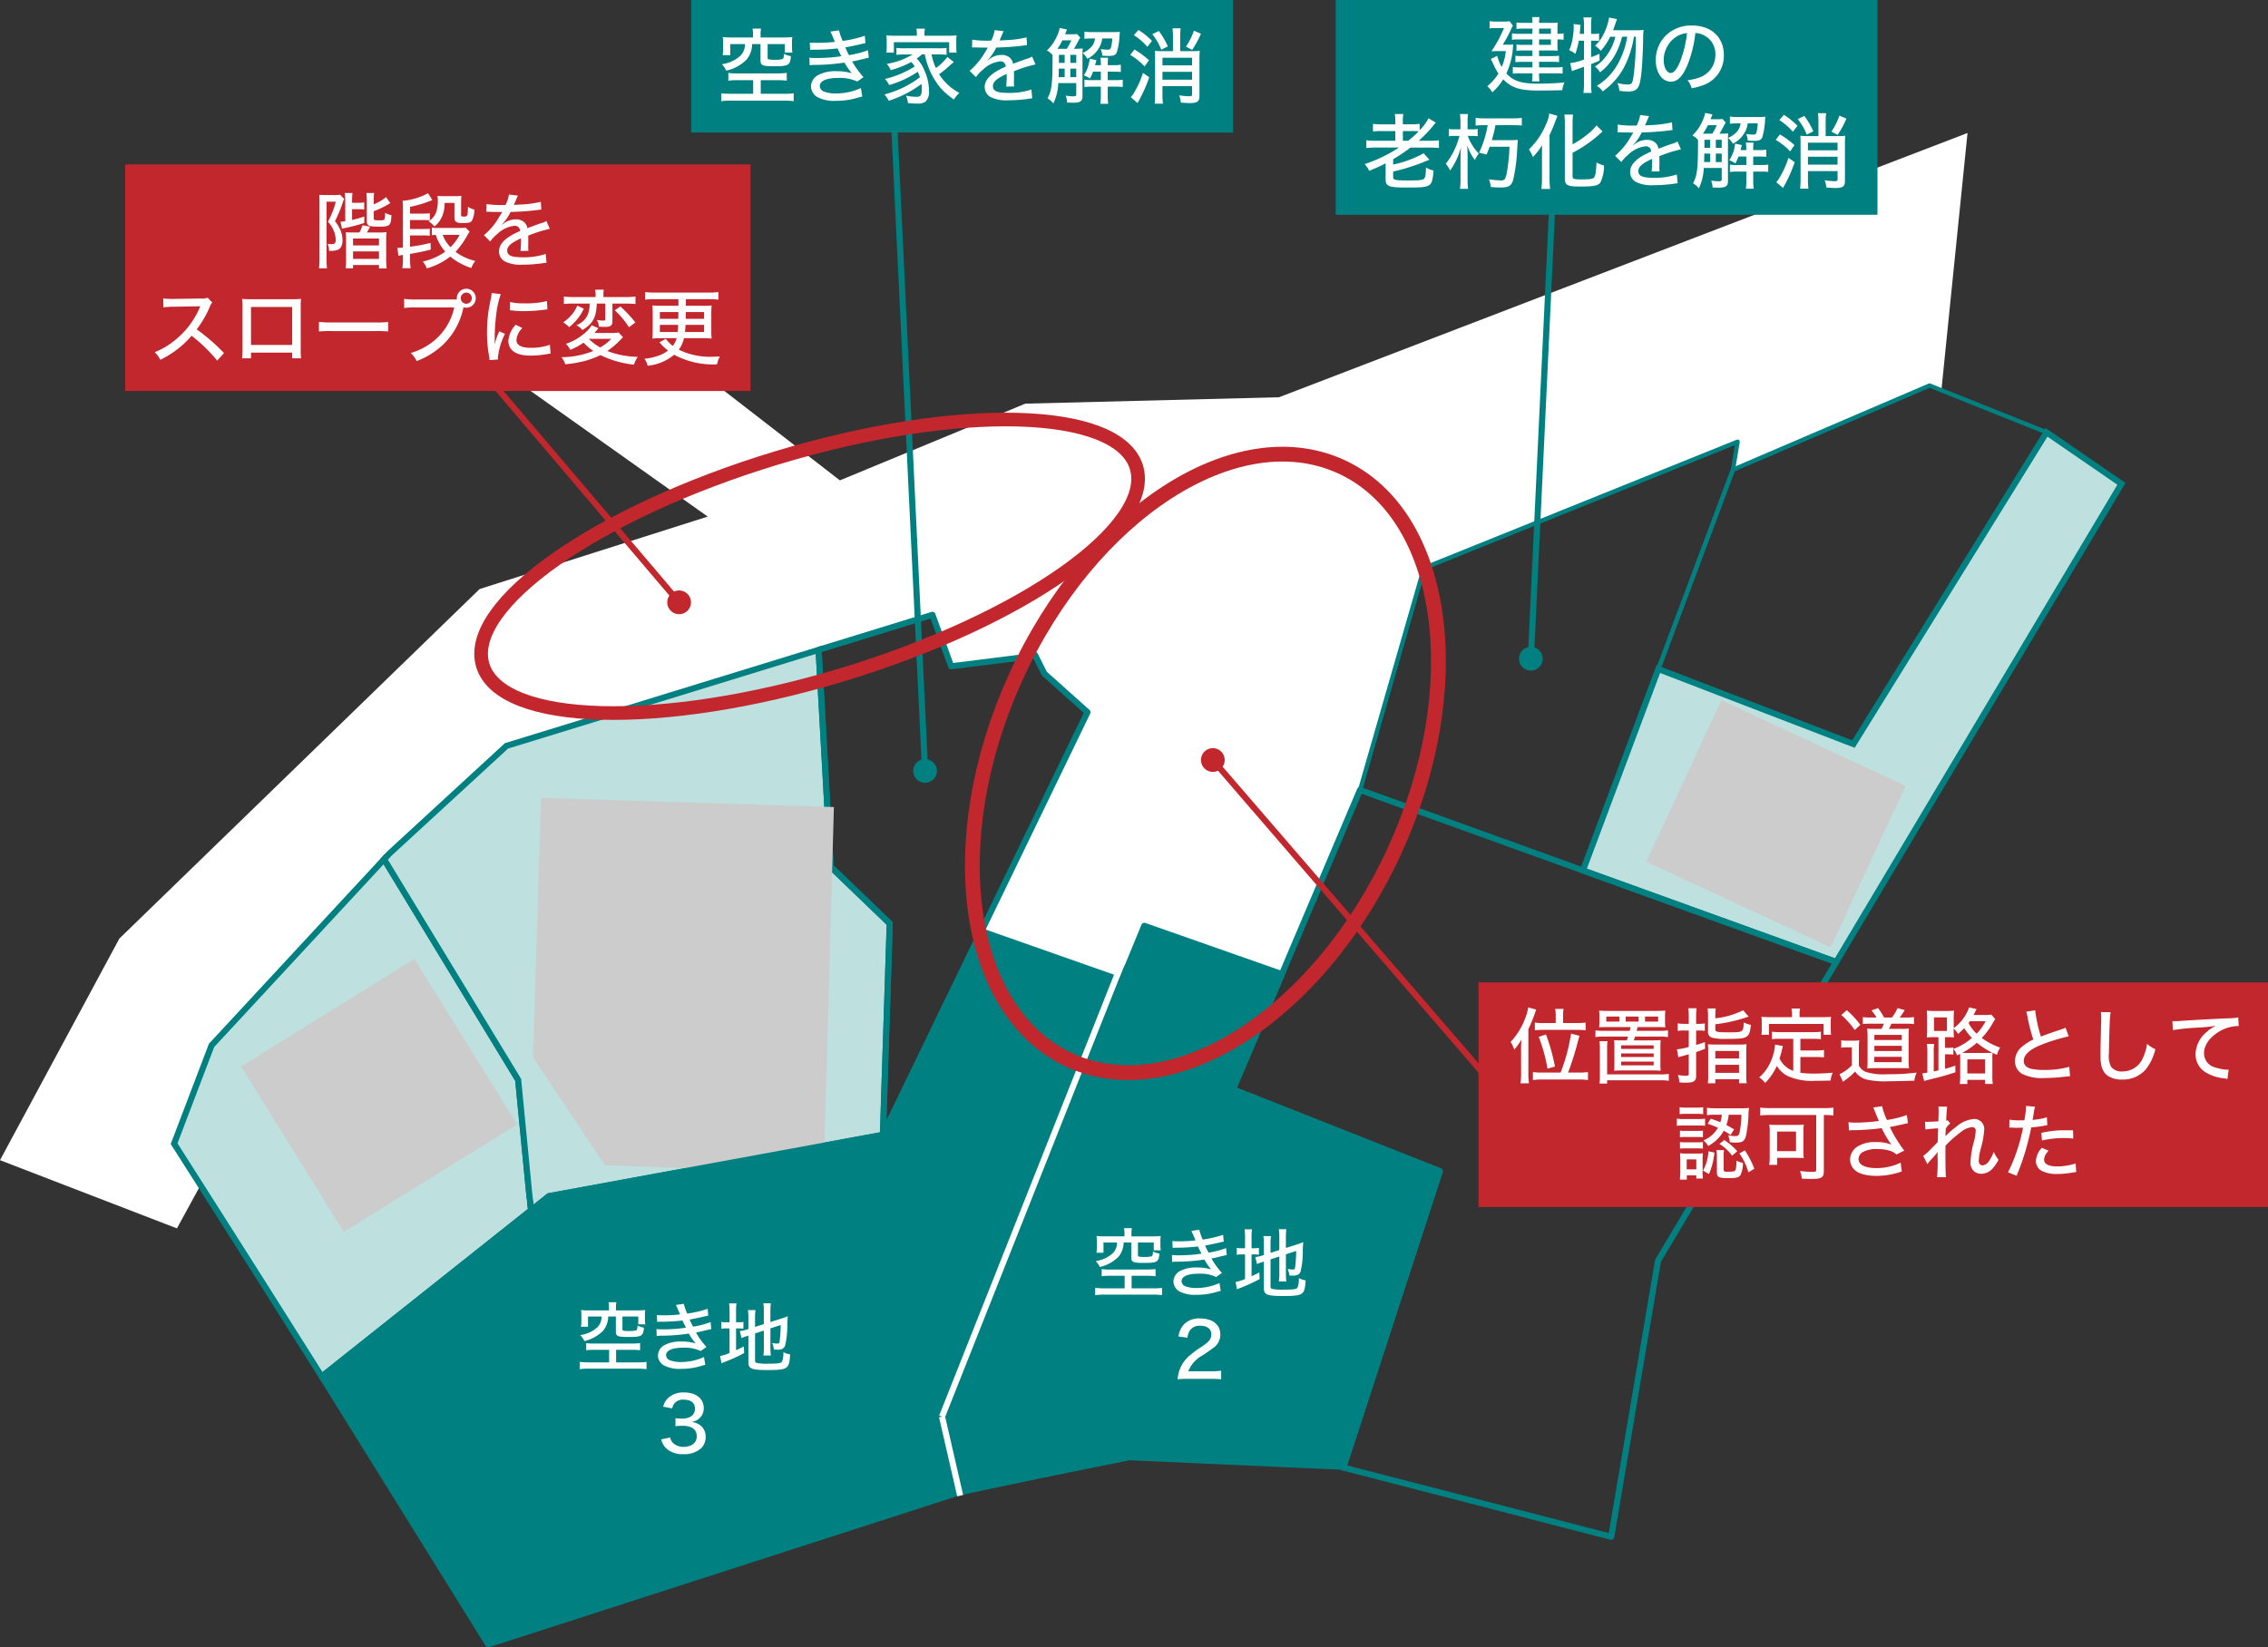 <svg id="グループ_1084" data-name="グループ 1084" xmlns="http://www.w3.org/2000/svg" xmlns:xlink="http://www.w3.org/1999/xlink" width="369" height="268.112" viewBox="0 0 369 268.112">
  <rect x="0" y="0" width="369" height="268.112" fill="#333333" stroke="none"/>
  <defs>
    <clipPath id="clip-path">
      <rect id="長方形_1352" data-name="長方形 1352" width="369" height="268.112" fill="none"/>
    </clipPath>
    <clipPath id="clip-path-3">
      <rect id="長方形_1342" data-name="長方形 1342" width="44.901" height="44.423" fill="none"/>
    </clipPath>
    <clipPath id="clip-path-4">
      <rect id="長方形_1344" data-name="長方形 1344" width="42.185" height="40.198" fill="none"/>
    </clipPath>
    <clipPath id="clip-path-5">
      <rect id="長方形_1348" data-name="長方形 1348" width="0.004" height="0.007" fill="none"/>
    </clipPath>
    <clipPath id="clip-path-6">
      <rect id="長方形_1349" data-name="長方形 1349" width="48.971" height="61.022" fill="none"/>
    </clipPath>
  </defs>
  <g id="グループ_1083" data-name="グループ 1083" clip-path="url(#clip-path)">
    <g id="グループ_1082" data-name="グループ 1082">
      <g id="グループ_1081" data-name="グループ 1081" clip-path="url(#clip-path)">
        <path id="パス_5415" data-name="パス 5415" d="M208.091,64.089,166.82,65.13,136.647,77.616,79.768,33.569l-7.63,19.422,43.006,30.52L78.034,95.3,19.423,152.181,0,188.251l28.786,11.1,3.838-7.034c-2.67-4.2-4.3-6.749-4.3-6.749l6.092-15.993,28.074-30.291.868-.935L82.4,120.827,133.185,105.2l18.522-5.7,3.047,8.378,12.186-1.524,1.451-.323,1.515,3.03,7.026,6.286L159.678,151,182.5,159.03l3.675-8.92,22.38,7.863L221.272,128l.034-.08,10.371-36.036,51.028-20.564-.761,4.57,31.987-13.709,1.929.772,4.252-41.871Z" transform="translate(0 0.562)" fill="#fff"/>
        <path id="パス_5416" data-name="パス 5416" d="M85.38,190.8l-1.812-18.695-21.812-35.9L33.682,166.5,27.59,182.494s11.78,18.463,24.02,37.9l34.064-27.06L85.4,190.8Z" transform="translate(0.736 3.633)" fill="#bee0df"/>
        <path id="パス_5417" data-name="パス 5417" d="M85.38,190.8l-1.812-18.695-21.812-35.9L33.682,166.5,27.59,182.494s11.78,18.463,24.02,37.9l34.064-27.06L85.4,190.8Z" transform="translate(0.736 3.633)" fill="none" stroke="teal" stroke-miterlimit="10" stroke-width="0.992"/>
        <path id="パス_5418" data-name="パス 5418" d="M133.522,138.309l-1.961-35.293L80.776,118.642,61.736,136.16l-.868.935,21.813,35.9,1.812,18.695.312,2.532,2.887-2.3,54.331-9.979,0-.007,1.11-34.384Z" transform="translate(1.623 2.748)" fill="#bee0df"/>
        <path id="パス_5419" data-name="パス 5419" d="M133.522,138.309l-1.961-35.293L80.776,118.642,61.736,136.16l-.868.935,21.813,35.9,1.812,18.695.312,2.532,2.887-2.3,54.331-9.979,0-.007,1.11-34.384Z" transform="translate(1.623 2.748)" fill="none" stroke="teal" stroke-miterlimit="10" stroke-width="0.992"/>
        <path id="パス_5420" data-name="パス 5420" d="M326.281,68.533,294.859,119.26l-31.74-12.207-12.267,32.786,41.209,14.886,46.405-77.813Z" transform="translate(6.69 1.828)" fill="#bee0df"/>
        <path id="パス_5421" data-name="パス 5421" d="M326.281,68.533,294.859,119.26l-31.74-12.207-12.267,32.786,41.209,14.886,46.405-77.813Z" transform="translate(6.69 1.828)" fill="none" stroke="teal" stroke-miterlimit="10" stroke-width="0.992"/>
        <g id="グループ_1071" data-name="グループ 1071" transform="translate(39.226 156.054)" style="mix-blend-mode: multiply;isolation: isolate">
          <g id="グループ_1070" data-name="グループ 1070">
            <g id="グループ_1069" data-name="グループ 1069" clip-path="url(#clip-path-3)">
              <rect id="長方形_1341" data-name="長方形 1341" width="33.176" height="31.693" transform="matrix(0.85, -0.527, 0.527, 0.85, 0, 17.496)" fill="#ccc"/>
            </g>
          </g>
        </g>
        <g id="グループ_1074" data-name="グループ 1074" transform="translate(267.856 113.968)" style="mix-blend-mode: multiply;isolation: isolate">
          <g id="グループ_1073" data-name="グループ 1073">
            <g id="グループ_1072" data-name="グループ 1072" clip-path="url(#clip-path-4)">
              <rect id="長方形_1343" data-name="長方形 1343" width="28.967" height="33.058" transform="translate(0 26.27) rotate(-65.081)" fill="#ccc"/>
            </g>
          </g>
        </g>
        <rect id="長方形_1345" data-name="長方形 1345" width="101.74" height="36.875" transform="translate(20.368 26.757)" fill="#c1272d"/>
        <path id="パス_5422" data-name="パス 5422" d="M50.633,32.159c0-.6-.013-1.068-.04-1.268a9.563,9.563,0,0,0,1.054.04h1.388a5.329,5.329,0,0,0,.948-.053l.667.667c-.067.133-.107.267-.16.4a22.583,22.583,0,0,1-1.335,3.23,6.391,6.391,0,0,1,.921,1.549,4.6,4.6,0,0,1,.307,1.521c0,.841-.254,1.375-.761,1.588a3.068,3.068,0,0,1-1.215.175h-.227a2.389,2.389,0,0,0-.227-1.135,4.762,4.762,0,0,0,.574.04c.6,0,.747-.147.747-.693a4.242,4.242,0,0,0-.2-1.149,4.845,4.845,0,0,0-1.068-1.8,14.544,14.544,0,0,0,1.281-3.258H51.781v9.049a15.355,15.355,0,0,0,.067,1.788H50.553a15.4,15.4,0,0,0,.08-1.814Zm4.191-.2a13.248,13.248,0,0,0-.067-1.361H56a12.3,12.3,0,0,0-.067,1.361v.227h.961a5.009,5.009,0,0,0,1.014-.067V33.28a8.1,8.1,0,0,0-1-.053h-.974v1.748a15.909,15.909,0,0,0,1.989-.56v1.053a28.236,28.236,0,0,1-2.963.787,4.931,4.931,0,0,0-.667.16l-.24-1.147a6.063,6.063,0,0,0,.774-.081Zm5.405,5.059a8.346,8.346,0,0,0,1.308-.054,11.288,11.288,0,0,0-.053,1.361v3.07a12.416,12.416,0,0,0,.08,1.483H60.309v-.561H56.092v.533H54.877a8.857,8.857,0,0,0,.08-1.348V38.259a10.454,10.454,0,0,0-.053-1.281c.374.026.627.04,1.335.04h.881a4.4,4.4,0,0,0,.494-1.176l1.255.227a.768.768,0,0,0-.093.16.206.206,0,0,1-.04.08,1.02,1.02,0,0,0-.107.214c-.12.214-.187.334-.28.495Zm-4.137,2.108h4.218V38H56.092Zm0,2.189h4.218V40.1H56.092Zm3.363-6.62c0,.307.12.347.908.347.534,0,.707-.027.8-.12s.147-.427.147-1.108a2.685,2.685,0,0,0,1.028.374c-.08,1.723-.254,1.882-1.989,1.882s-2.015-.133-2.015-.948v-3.19c0-.494-.027-.921-.067-1.335h1.255a8.257,8.257,0,0,0-.067,1.241v.6a7.747,7.747,0,0,0,2.015-1.175l.681.988c-.08.04-.08.04-.24.133a14.659,14.659,0,0,1-2.456,1.176Z" transform="translate(1.348 0.816)" fill="#fff"/>
        <path id="パス_5423" data-name="パス 5423" d="M65.036,41.447a9.206,9.206,0,0,0,.093,1.389H63.782a9.462,9.462,0,0,0,.093-1.389v-.773a6.724,6.724,0,0,0-.735.147l-.159-1.3h.174a6.155,6.155,0,0,0,.721-.052V33.079a10.105,10.105,0,0,0-.053-1.215,10.426,10.426,0,0,0,4.137-1.24l.694,1.12-.44.174a17.468,17.468,0,0,1-3.177.922v1.108h1.989a10.022,10.022,0,0,0,1.228-.054v1.148a9.716,9.716,0,0,0-1.2-.053H65.036v1.468h1.975A10.057,10.057,0,0,0,68.24,36.4v1.149a10.385,10.385,0,0,0-1.215-.053H65.036v1.842a26.312,26.312,0,0,0,3.337-.628l.027,1.1c-1.2.294-1.9.44-3.363.694Zm9.69-4.55a5.535,5.535,0,0,0-.374.586,13.45,13.45,0,0,1-1.922,2.683,8.74,8.74,0,0,0,3.217,1.483,3.894,3.894,0,0,0-.641,1.148,10.2,10.2,0,0,1-3.43-1.856,11.2,11.2,0,0,1-3.817,1.922,3.758,3.758,0,0,0-.654-1.12,10.079,10.079,0,0,0,3.657-1.6A7.748,7.748,0,0,1,69.214,37.4a5.576,5.576,0,0,0-.627.066V36.216a3.853,3.853,0,0,0,.894.066h3.63a5.977,5.977,0,0,0,.974-.053Zm-1.388-2.71c0,.2.067.241.494.241.561,0,.574-.068.627-1.588a3.521,3.521,0,0,0,1.028.453,3.7,3.7,0,0,1-.374,1.788c-.214.321-.494.4-1.508.4-1.041,0-1.348-.2-1.348-.881v-2.39h-1.6a5.326,5.326,0,0,1-.307,1.935,4.059,4.059,0,0,1-1.361,1.9,3.743,3.743,0,0,0-.934-.842,3.017,3.017,0,0,0,1.215-1.441,5.568,5.568,0,0,0,.28-1.922,4.64,4.64,0,0,0-.053-.786,6.812,6.812,0,0,0,1.014.052H72.3a8.058,8.058,0,0,0,1.094-.052,9.77,9.77,0,0,0-.053,1.173ZM70.348,37.4a5.372,5.372,0,0,0,1.268,2.015A8.583,8.583,0,0,0,73.111,37.4Z" transform="translate(1.68 0.817)" fill="#fff"/>
        <path id="パス_5424" data-name="パス 5424" d="M80.193,32.553a5.587,5.587,0,0,0,.574-1.722l1.468.187a1.344,1.344,0,0,0-.16.307c-.147.347-.147.347-.414.974-.04.08-.08.174-.107.227a.376.376,0,0,0,.107-.013h.067c.067,0,.307-.013.667-.04a16.751,16.751,0,0,0,3.55-.454l.08,1.268c-.294.027-.294.027-1.041.12-.934.12-2.656.24-3.964.267a7.994,7.994,0,0,1-1.441,2.082l.013.027a2.776,2.776,0,0,1,.28-.214,3.33,3.33,0,0,1,2.029-.693A2.006,2.006,0,0,1,83.2,35.3a1.6,1.6,0,0,1,.547,1.013c1.081-.4,1.8-.666,2.162-.787a3.406,3.406,0,0,0,.948-.387l.547,1.282a21.279,21.279,0,0,0-3.51,1.108c.013.479.013.479.013.721v.626c-.013.228-.013.374-.013.467a4.791,4.791,0,0,0,.04.655l-1.295.026a15.87,15.87,0,0,0,.08-1.734v-.321c-1.642.748-2.242,1.281-2.242,1.99,0,.8.694,1.093,2.563,1.093a11.259,11.259,0,0,0,3.7-.547l.133,1.441a3.492,3.492,0,0,0-.587.068,24.347,24.347,0,0,1-3.323.239,5.758,5.758,0,0,1-2.883-.533,1.844,1.844,0,0,1-.934-1.643c0-1.241,1.108-2.309,3.417-3.3a.833.833,0,0,0-.908-.854,4.767,4.767,0,0,0-2.843,1.389,5.323,5.323,0,0,0-1.094,1.173l-1.028-1.028a11.188,11.188,0,0,0,2.149-2.429c.16-.254.44-.707.827-1.348h-.227l-1.295-.013c-.334-.013-.587-.027-.774-.027h-.08a1.32,1.32,0,0,0-.2.013l.027-1.268a14.44,14.44,0,0,0,2.6.16Z" transform="translate(2.045 0.822)" fill="#fff"/>
        <path id="パス_5425" data-name="パス 5425" d="M34.684,57.426a26.186,26.186,0,0,0-4.164-4.043,15.553,15.553,0,0,1-5.1,3.91,4.041,4.041,0,0,0-.909-1.241,10.97,10.97,0,0,0,2.684-1.48A13.717,13.717,0,0,0,31.8,48.9a1.027,1.027,0,0,1,.08-.2,1.06,1.06,0,0,0,.053-.12,3.853,3.853,0,0,1-.414.014l-3.872.066a12.3,12.3,0,0,0-1.708.107L25.9,47.309a10.3,10.3,0,0,0,1.375.08h.36l4.444-.067a2.412,2.412,0,0,0,1.054-.133l.747.787a2.127,2.127,0,0,0-.4.681,16.025,16.025,0,0,1-2.135,3.684A31.717,31.717,0,0,1,35.792,56.2Z" transform="translate(0.654 1.259)" fill="#fff"/>
        <path id="パス_5426" data-name="パス 5426" d="M39.814,56.126v.921H38.359a14.82,14.82,0,0,0,.067-1.628V48.772a9.24,9.24,0,0,0-.067-1.389c.654.04.908.054,1.655.054H46.34a13.011,13.011,0,0,0,1.615-.067,12.341,12.341,0,0,0-.053,1.4v6.633a14.76,14.76,0,0,0,.053,1.642H46.514v-.921Zm6.7-7.434h-6.7v6.181h6.7Z" transform="translate(1.023 1.263)" fill="#fff"/>
        <path id="パス_5427" data-name="パス 5427" d="M50.54,51.024a15.529,15.529,0,0,0,2.055.093h7.221a13.589,13.589,0,0,0,1.989-.08v1.548a19.62,19.62,0,0,0-2-.067H52.609a19.033,19.033,0,0,0-2.069.067Z" transform="translate(1.348 1.361)" fill="#fff"/>
        <path id="パス_5428" data-name="パス 5428" d="M72.629,47.521a1.153,1.153,0,0,1-.013-.214,1.542,1.542,0,1,1,1.535,1.548,1.5,1.5,0,0,1-.427-.068,1.96,1.96,0,0,0-.08.281,11.586,11.586,0,0,1-3.323,5.859,12.913,12.913,0,0,1-4.244,2.616,3.9,3.9,0,0,0-.961-1.308,10.8,10.8,0,0,0,2.963-1.388,9.6,9.6,0,0,0,4.111-6.033H65.822a11.787,11.787,0,0,0-1.775.093V47.414a10.511,10.511,0,0,0,1.8.107Zm.627-.214a.906.906,0,0,0,.894.908.908.908,0,0,0,0-1.816.907.907,0,0,0-.894.909" transform="translate(1.708 1.22)" fill="#fff"/>
        <path id="パス_5429" data-name="パス 5429" d="M79.419,46.634a14.533,14.533,0,0,0-.734,3.258,31.847,31.847,0,0,0-.254,3.644v1.2h.027a8.714,8.714,0,0,1,.721-2.055l.921.413a10.969,10.969,0,0,0-1.148,3.884,2.837,2.837,0,0,0,.013.294l-1.375.093a5.609,5.609,0,0,0-.067-.586,21.762,21.762,0,0,1-.347-3.937,23.6,23.6,0,0,1,.574-5.205,8.924,8.924,0,0,0,.187-1.189Zm3.51,5.512a3.074,3.074,0,0,0-.961,1.95c0,.826.787,1.268,2.3,1.268a8.914,8.914,0,0,0,3.136-.495l.12,1.429c-.174.026-.214.026-.507.079a15.721,15.721,0,0,1-2.749.254c-1.6,0-2.643-.359-3.2-1.093a2.157,2.157,0,0,1-.414-1.309,4.2,4.2,0,0,1,1.2-2.615Zm-2-4.231a9.15,9.15,0,0,0,2.269.214,14.092,14.092,0,0,0,3.737-.373L87,49.116c-.093,0-.174.014-.934.107a23.171,23.171,0,0,1-2.829.174,14.149,14.149,0,0,1-1.949-.107c-.187-.013-.227-.027-.374-.04Z" transform="translate(2.058 1.239)" fill="#fff"/>
        <path id="パス_5430" data-name="パス 5430" d="M98.991,53.655c-.147.148-.2.188-.36.362A14.343,14.343,0,0,1,96.442,55.9a14.3,14.3,0,0,0,4.952.947,4.876,4.876,0,0,0-.627,1.27,15.914,15.914,0,0,1-5.445-1.55,14.341,14.341,0,0,1-2.7.989,20.528,20.528,0,0,1-3.03.506,3.618,3.618,0,0,0-.614-1.161,13.74,13.74,0,0,0,5.178-1.013,9.774,9.774,0,0,1-1.587-1.348,10.253,10.253,0,0,1-2.162,1.173,4.161,4.161,0,0,0-.7-.988,8.731,8.731,0,0,0,2.911-1.615,5.125,5.125,0,0,0,1.268-1.4l1.108.48c-.08.092-.08.092-.214.253-.16.2-.227.267-.44.522h2.723a5.963,5.963,0,0,0,1.2-.08Zm-6.38-4.643a7.784,7.784,0,0,1-1.122,1.774,8.456,8.456,0,0,1-1.254,1.227,5.491,5.491,0,0,0-.975-.773,6.545,6.545,0,0,0,1.161-1,5.263,5.263,0,0,0,1.122-1.722Zm-1.789-.83a10.957,10.957,0,0,0-1.455.067V47.036a10.612,10.612,0,0,0,1.536.08h3.63v-.321a5.489,5.489,0,0,0-.067-.88h1.4a4.285,4.285,0,0,0-.067.88v.321h3.657a11.705,11.705,0,0,0,1.562-.08V48.25c-.414-.04-.948-.067-1.535-.067H97.269v2.843c0,.722-.28.948-1.148.948-.32,0-.627-.011-1.054-.04a2.613,2.613,0,0,0-.334-1.093,5.4,5.4,0,0,0,1.054.106c.267,0,.32-.052.32-.28V48.183H94.72c-.068,2.23-.627,3.27-2.337,4.3a3.222,3.222,0,0,0-.987-.787,3.247,3.247,0,0,0,1.788-1.549,4.527,4.527,0,0,0,.374-1.962Zm2.6,5.74a8.589,8.589,0,0,0,1.855,1.4,7.913,7.913,0,0,0,1.8-1.4Zm5.138-5.273a21.58,21.58,0,0,1,2.442,2.6l-1.041.787a14.088,14.088,0,0,0-2.309-2.764Z" transform="translate(2.373 1.225)" fill="#fff"/>
        <path id="パス_5431" data-name="パス 5431" d="M103.779,47.453a14.289,14.289,0,0,0-1.548.08V46.3a12.116,12.116,0,0,0,1.548.081h8.849a12.79,12.79,0,0,0,1.535-.081v1.229a13.862,13.862,0,0,0-1.535-.08h-3.764v1.081h2.656a13.569,13.569,0,0,0,1.535-.053c-.04.467-.053.868-.053,1.455v2.509c0,.574.013.961.053,1.428a11.23,11.23,0,0,0-1.508-.067h-2.99a4.984,4.984,0,0,1-.841,1.869,11.421,11.421,0,0,0,5.472,1.149c.334,0,.614-.014,1.2-.041a5.086,5.086,0,0,0-.454,1.282,13.4,13.4,0,0,1-6.98-1.563,7.882,7.882,0,0,1-4.3,1.788,3.98,3.98,0,0,0-.521-1.148,8.615,8.615,0,0,0,2.322-.507,5.175,5.175,0,0,0,1.508-.814,9.416,9.416,0,0,1-1.094-1c-.053-.067-.174-.187-.32-.334l1.054-.573a5.741,5.741,0,0,0,1.134,1.147,3.47,3.47,0,0,0,.627-1.255h-2.416a12.184,12.184,0,0,0-1.535.067c.04-.494.053-.934.053-1.441v-2.5a14.426,14.426,0,0,0-.053-1.455,13.878,13.878,0,0,0,1.535.053h2.709V47.453Zm.854,2.1v1.094h3l.013-1.094Zm0,2.082v1.161h2.9c.04-.48.053-.641.08-1.161Zm4.178,0c-.027.534-.04.694-.093,1.161h3.11V51.63Zm.027-.988h2.99V49.548H108.85Z" transform="translate(2.724 1.235)" fill="#fff"/>
        <rect id="長方形_1346" data-name="長方形 1346" width="88.145" height="21.565" transform="translate(112.456)" fill="teal"/>
        <line id="線_316" data-name="線 316" x2="5.019" y2="105.252" transform="translate(145.488 20.211)" fill="none" stroke="teal" stroke-miterlimit="10" stroke-width="1"/>
        <path id="パス_5432" data-name="パス 5432" d="M144.72,122.346a1.93,1.93,0,1,0,1.836-2.019,1.929,1.929,0,0,0-1.836,2.019" transform="translate(3.86 3.209)" fill="teal"/>
        <path id="パス_5433" data-name="パス 5433" d="M116.891,12.929a9.38,9.38,0,0,0-1.441.08V11.741a7.491,7.491,0,0,0,1.348.08h6.66a11.607,11.607,0,0,0,1.495-.08v1.268a10.678,10.678,0,0,0-1.468-.08h-2.763v2.216h3.8a11.432,11.432,0,0,0,1.562-.08v1.281a10.423,10.423,0,0,0-1.562-.093H115.9a10.755,10.755,0,0,0-1.6.093V15.065a15.62,15.62,0,0,0,1.6.08h3.59V12.929Zm2.576-7.489a4.6,4.6,0,0,0-.08-.908h1.388a4.322,4.322,0,0,0-.08.908v.535h3.737a11.445,11.445,0,0,0,1.428-.068,6.58,6.58,0,0,0-.053.962v.6a5.414,5.414,0,0,0,.067.96h-1.241V7.056h-2.789V9.271c0,.174.027.214.16.267a4.211,4.211,0,0,0,.961.068,4.353,4.353,0,0,0,1.268-.108c.187-.079.254-.279.267-.854a4.015,4.015,0,0,0,1.134.374c-.133,1.509-.374,1.643-2.816,1.643-1.8,0-2.135-.148-2.135-.949V7.056H119.32a3.943,3.943,0,0,1-.921,2.537,6.8,6.8,0,0,1-3.283,1.788,3.79,3.79,0,0,0-.721-1.054,5.534,5.534,0,0,0,3.056-1.415,2.557,2.557,0,0,0,.694-1.856h-2.377v1.8h-1.241A6.7,6.7,0,0,0,114.6,7.79V6.87a6.7,6.7,0,0,0-.053-.962,11.343,11.343,0,0,0,1.415.068h3.51Z" transform="translate(3.049 0.121)" fill="#fff"/>
        <path id="パス_5434" data-name="パス 5434" d="M128.331,6.8a11.094,11.094,0,0,0,1.321.04,22.7,22.7,0,0,0,2.763-.159c-.254-.628-.627-1.483-.734-1.669l1.4-.2a9.961,9.961,0,0,0,.6,1.722,19.117,19.117,0,0,0,3.6-.841l.108,1.2c-.134.027-.134.027-.427.094a1.847,1.847,0,0,0-.335.08c-.681.159-2.042.439-2.523.521a13.792,13.792,0,0,0,.6,1.254,15.273,15.273,0,0,0,3.1-.8l.12,1.228c-.24.053-.494.108-.8.174-.908.228-.908.228-1.4.334a3.882,3.882,0,0,0-.495.107,14.086,14.086,0,0,0,1.843,2.537l-1.015.721a6.681,6.681,0,0,0-3.069-.587c-1.936,0-3.03.479-3.03,1.334a1.019,1.019,0,0,0,.627.869,5.348,5.348,0,0,0,2.015.32,9.685,9.685,0,0,0,4.044-.882l.226,1.389c-.253.052-.346.08-.773.2a11.875,11.875,0,0,1-3.484.493,5.791,5.791,0,0,1-3.056-.613,2.058,2.058,0,0,1-1.028-1.762,2.138,2.138,0,0,1,1.108-1.788,5.95,5.95,0,0,1,3.082-.655,8.193,8.193,0,0,1,2.457.334,9.932,9.932,0,0,1-1.2-1.734,32.927,32.927,0,0,1-4.672.373,6.6,6.6,0,0,0-1,.054l-.04-1.228a8.49,8.49,0,0,0,1.188.052,26.236,26.236,0,0,0,4.017-.294c-.16-.307-.227-.414-.627-1.268a32.586,32.586,0,0,1-3.577.215,7.354,7.354,0,0,0-.881.026Z" transform="translate(3.421 0.128)" fill="#fff"/>
        <path id="パス_5435" data-name="パス 5435" d="M146.258,8.738a8.026,8.026,0,0,1-.854.666,5.692,5.692,0,0,1,1.228,1.87,8,8,0,0,1,.774,3.377,2.221,2.221,0,0,1-.561,1.775,2.164,2.164,0,0,1-1.388.307c-.374,0-.921-.027-1.481-.08a3.556,3.556,0,0,0-.32-1.216,8.77,8.77,0,0,0,1.682.2c.734,0,.894-.254.894-1.4a6.4,6.4,0,0,0-.04-.694,18.355,18.355,0,0,1-5.325,2.736,5.141,5.141,0,0,0-.707-1.028,16.13,16.13,0,0,0,5.766-2.8,6.57,6.57,0,0,0-.347-.893,16.123,16.123,0,0,1-4.671,2.162,3.139,3.139,0,0,0-.667-.988,15.893,15.893,0,0,0,4.858-2.042,5.673,5.673,0,0,0-.587-.722,14.239,14.239,0,0,1-3.337,1.321,3.517,3.517,0,0,0-.641-1.013,11.823,11.823,0,0,0,4.218-1.535h-1.335a12.663,12.663,0,0,0-1.308.067V7.67a8.182,8.182,0,0,0,1.308.066h5.539a7.687,7.687,0,0,0,1.308-.066V8.8a12.662,12.662,0,0,0-1.308-.067H147.82a10.036,10.036,0,0,0,.707,2.216,8.062,8.062,0,0,0,1.869-1.8l1.054.829-.2.159c-.133.108-.214.174-.574.507a15.584,15.584,0,0,1-1.628,1.309,8.631,8.631,0,0,0,3.3,3.043,7.321,7.321,0,0,0-.894,1.068,11.552,11.552,0,0,1-2.256-1.975,12.161,12.161,0,0,1-2.469-5.352Zm-.827-3.377a4.093,4.093,0,0,0-.08-.814h1.4a3.863,3.863,0,0,0-.08.8v.347h3.8A14.219,14.219,0,0,0,151.9,5.64a5.607,5.607,0,0,0-.053.908V7.51a6.31,6.31,0,0,0,.053.934H150.69v-1.7h-9v1.7h-1.215a6.427,6.427,0,0,0,.053-.934V6.548a6.169,6.169,0,0,0-.053-.908,14.219,14.219,0,0,0,1.428.053h3.524Z" transform="translate(3.738 0.121)" fill="#fff"/>
        <path id="パス_5436" data-name="パス 5436" d="M157.163,6.49a5.586,5.586,0,0,0,.574-1.722l1.468.187a1.345,1.345,0,0,0-.16.307c-.147.347-.147.347-.414.974-.04.08-.08.174-.107.227a.376.376,0,0,0,.107-.013h.067c.067,0,.307-.013.667-.04a16.751,16.751,0,0,0,3.55-.454L163,7.224c-.294.027-.294.027-1.041.12-.934.12-2.656.24-3.964.267a8,8,0,0,1-1.441,2.082l.013.027a2.777,2.777,0,0,1,.28-.214,3.33,3.33,0,0,1,2.029-.693,2.006,2.006,0,0,1,1.295.427,1.6,1.6,0,0,1,.547,1.013c1.081-.4,1.8-.666,2.162-.787a3.406,3.406,0,0,0,.948-.387l.547,1.282a21.279,21.279,0,0,0-3.51,1.108c.013.479.013.479.013.721v.626c-.013.228-.013.374-.013.467a4.788,4.788,0,0,0,.04.655l-1.295.026a15.87,15.87,0,0,0,.08-1.734v-.321c-1.642.748-2.242,1.281-2.242,1.99,0,.8.694,1.093,2.563,1.093a11.259,11.259,0,0,0,3.7-.547l.133,1.441a3.492,3.492,0,0,0-.587.068,24.347,24.347,0,0,1-3.323.239,5.758,5.758,0,0,1-2.883-.533,1.844,1.844,0,0,1-.934-1.643c0-1.241,1.108-2.309,3.417-3.3a.833.833,0,0,0-.908-.854,4.767,4.767,0,0,0-2.843,1.389,5.323,5.323,0,0,0-1.094,1.173L153.653,11.4A11.188,11.188,0,0,0,155.8,8.972c.16-.254.44-.707.827-1.348H156.4l-1.295-.013c-.334-.013-.587-.027-.774-.027h-.08a1.32,1.32,0,0,0-.2.013l.027-1.268a14.44,14.44,0,0,0,2.6.16Z" transform="translate(4.098 0.127)" fill="#fff"/>
        <path id="パス_5437" data-name="パス 5437" d="M170.477,7.82a10.838,10.838,0,0,0,1.255-.053c-.027.32-.04.574-.04,1.121v6.633c0,.841-.347,1.082-1.562,1.082-.013,0-.32-.014-.934-.028a3.654,3.654,0,0,0-.24-1.12c.561.066.934.106,1.188.106.427,0,.534-.066.534-.279V13.4h-2.923a8.369,8.369,0,0,1-.8,3.322,3.256,3.256,0,0,0-.948-.827c.667-1.214.814-2.349.814-6.472V8.834a2.783,2.783,0,0,0-.921-.721,7.455,7.455,0,0,0,1.7-2.482,5.854,5.854,0,0,0,.387-1.2l1.2.254a1.554,1.554,0,0,0-.133.294c-.067.187-.08.2-.187.48h1.2a4.167,4.167,0,0,0,.734-.04l.534.587a5.345,5.345,0,0,0-.44.787c-.16.281-.374.681-.587,1.028Zm-1.321,0a13.205,13.205,0,0,0,.721-1.375h-1.455a9.555,9.555,0,0,1-.8,1.375h1.535Zm-.36,4.618V11.051h-.948c-.013.214-.013.373-.013.479,0,.44,0,.44-.027.908Zm-.934-2.322h.934V8.808h-.934Zm2.816-1.308h-.961v1.308h.961Zm0,2.243h-.961v1.388h.961Zm2.549-4.913a9.089,9.089,0,0,0-1.215.067V5.031a8.89,8.89,0,0,0,1.375.08h3.19a9.855,9.855,0,0,0,1.2-.053c-.013.147-.027.187-.04.387a11.847,11.847,0,0,1-.467,2.99c-.2.414-.507.547-1.295.547-.28,0-.334,0-1.068-.04a3.024,3.024,0,0,0-.254-1.081,7.545,7.545,0,0,0,1.081.108c.387,0,.507-.068.574-.308a5.742,5.742,0,0,0,.227-1.522h-1.628a3.962,3.962,0,0,1-.6,1.668,4.386,4.386,0,0,1-1.829,1.642,3.529,3.529,0,0,0-.761-.948,3.963,3.963,0,0,0,1.575-1.175,2.575,2.575,0,0,0,.44-1.188Zm.187,5.405a8.815,8.815,0,0,1-.507,1.122,4.026,4.026,0,0,0-1-.522,5.526,5.526,0,0,0,.854-2.055,3.5,3.5,0,0,0,.093-.654l1.108.241c-.174.626-.174.626-.227.814h.948v-.2a5.685,5.685,0,0,0-.08-1.014h1.255a8.315,8.315,0,0,0-.053,1.014v.2h.908a5.373,5.373,0,0,0,1.216-.08V11.6a10.054,10.054,0,0,0-1.216-.053H175.8v1.375h1.174a8.642,8.642,0,0,0,1.268-.067v1.189A9.709,9.709,0,0,0,177,13.986h-1.2v1.535a8.141,8.141,0,0,0,.08,1.256H174.6a8.388,8.388,0,0,0,.08-1.256V13.986H173.2a8.074,8.074,0,0,0-1.188.067v-1.2a7.8,7.8,0,0,0,1.2.067h1.468V11.544Z" transform="translate(4.425 0.118)" fill="#fff"/>
        <path id="パス_5438" data-name="パス 5438" d="M179.8,7.939a15.2,15.2,0,0,1,2.362,1.735l-.707,1.028a10.272,10.272,0,0,0-2.35-1.882Zm2.4,4.51a23.864,23.864,0,0,1-1.441,3.364c-.067.147-.107.2-.294.547a1.6,1.6,0,0,0-.16.294l-1.1-.948a4.8,4.8,0,0,0,.455-.614,14.8,14.8,0,0,0,1.522-3.35Zm-1.762-7.7a11.786,11.786,0,0,1,2.216,1.789L181.9,7.5a10.024,10.024,0,0,0-2.2-1.9Zm3.323.174a12.671,12.671,0,0,1,1.468,2.51l-1.068.534A9.768,9.768,0,0,0,182.7,5.442Zm2.3.854a9.068,9.068,0,0,0-.08-1.294h1.335a9.058,9.058,0,0,0-.08,1.294v2.43h1.949a9.885,9.885,0,0,0,1.241-.053,11.075,11.075,0,0,0-.053,1.321V15.52c0,.881-.36,1.134-1.588,1.134-.28,0-1.014-.04-1.441-.08a4.1,4.1,0,0,0-.267-1.175,11.962,11.962,0,0,0,1.615.147c.374,0,.48-.067.48-.307V13.9h-4.818v1.321a11.535,11.535,0,0,0,.08,1.535h-1.348a15.214,15.214,0,0,0,.067-1.535V9.406c0-.613-.013-.987-.04-1.254a9.617,9.617,0,0,0,1.241.053h1.708Zm3.11,3.5h-4.818v1.241h4.818Zm-4.818,3.577h4.818V11.569h-4.818Zm6.26-7.488A15.854,15.854,0,0,1,189.184,8l-1.014-.533a10.2,10.2,0,0,0,1.295-2.59Z" transform="translate(4.777 0.12)" fill="#fff"/>
        <line id="線_317" data-name="線 317" x1="4.107" y2="87" transform="translate(249.068 20.211)" fill="none" stroke="teal" stroke-miterlimit="10" stroke-width="1"/>
        <path id="パス_5439" data-name="パス 5439" d="M240.719,104.385a1.93,1.93,0,1,0,2.019-1.837,1.932,1.932,0,0,0-2.019,1.837" transform="translate(6.42 2.735)" fill="teal"/>
        <rect id="長方形_1347" data-name="長方形 1347" width="88.145" height="34.95" transform="translate(217.315)" fill="teal"/>
        <path id="パス_5440" data-name="パス 5440" d="M238.919,7.2a5.7,5.7,0,0,0,1-.04c-.026.2-.039.281-.052.495a12.014,12.014,0,0,1-1.068,4.231c1.188,1.255,2.429,1.655,5.165,1.655,1.428,0,2.976-.067,4.271-.187a4.06,4.06,0,0,0-.334,1.255c-1.014.027-2.656.053-3.8.053-3.11,0-4.444-.427-5.819-1.829a9.023,9.023,0,0,1-1.776,2.122,4.171,4.171,0,0,0-.814-1,7.983,7.983,0,0,0,1.815-2.069,7.486,7.486,0,0,1-.641-1.121c-.413-.869-.413-.869-.6-1.241l1.042-.507a7.712,7.712,0,0,0,.733,1.815,8.724,8.724,0,0,0,.668-2.589h-1.215c-.387,0-.775.013-1.134.04a21.359,21.359,0,0,0,2.055-3.79h-1.442a5.007,5.007,0,0,0-.907.066V3.371a4.932,4.932,0,0,0,.948.066h1.347a5.159,5.159,0,0,0,.962-.052l.547.721a2.934,2.934,0,0,0-.32.626A20.777,20.777,0,0,1,238.211,7.2Zm4.124-2.615H241.4a6.946,6.946,0,0,0-.961.052V3.585a5.594,5.594,0,0,0,1.028.066h1.575a5.858,5.858,0,0,0-.067-.934h1.215a4.4,4.4,0,0,0-.067.934h2.029a9.678,9.678,0,0,0,1-.04c-.027.361-.04.507-.04.842v.974a4.32,4.32,0,0,0,1-.08V6.4a6.845,6.845,0,0,0-1-.053V7.388a6.108,6.108,0,0,0,.04.787c-.334-.013-.614-.028-.934-.028h-2.1v.909h2.109A9.5,9.5,0,0,0,247.367,9v1.042a9.325,9.325,0,0,0-1.148-.053h-2.1V10.9h2.616a8.943,8.943,0,0,0,1.215-.067v1.081a9.955,9.955,0,0,0-1.215-.053h-2.616v.107a7.007,7.007,0,0,0,.067,1.2h-1.215a7.616,7.616,0,0,0,.067-1.188v-.12h-2.029a6.861,6.861,0,0,0-1.161.067V10.832a7.133,7.133,0,0,0,1.175.067h2.015V9.991h-1.7a8.47,8.47,0,0,0-1.068.067V9a8.351,8.351,0,0,0,1.068.054h1.7V8.148h-1.7a6.068,6.068,0,0,0-.894.054V7.175a6.017,6.017,0,0,0,.961.053h1.628V6.346h-2.149a9.034,9.034,0,0,0-1.175.053V5.346a5.576,5.576,0,0,0,1.215.08h2.109Zm3,0h-1.922v.841h1.922Zm-1.922,2.643h1.922V6.347h-1.922Z" transform="translate(6.286 0.072)" fill="#fff"/>
        <path id="パス_5441" data-name="パス 5441" d="M250.238,6.546a12.7,12.7,0,0,1-.561,2.149,3.516,3.516,0,0,0-1.014-.6,6.992,6.992,0,0,0,.561-1.882,11.194,11.194,0,0,0,.187-1.882c0-.187-.013-.28-.027-.495l1.134.148c-.067.827-.107,1.321-.133,1.455h.694V3.864a5.81,5.81,0,0,0-.093-1.108h1.335a6.724,6.724,0,0,0-.08,1.108V5.439h.44a3.4,3.4,0,0,0,.854-.068V6.587c-.334-.027-.507-.04-.854-.04h-.44V9.229c.561-.214.747-.28,1.361-.547l.013,1.108c-.681.294-.868.374-1.375.574v3.218a12.983,12.983,0,0,0,.08,1.467h-1.335a9.812,9.812,0,0,0,.093-1.467V10.8c-.561.2-.974.347-1.255.44a4.988,4.988,0,0,0-.694.28l-.294-1.32a9.767,9.767,0,0,0,2.242-.575V6.546Zm7.034-.641a11.4,11.4,0,0,1-1.188,3.043,9,9,0,0,1-2.389,2.75,3.191,3.191,0,0,0-.841-.949,6.1,6.1,0,0,0,1.6-1.388,8.541,8.541,0,0,0,1.735-3.457h-.854A8.976,8.976,0,0,1,253.8,8.2a3.34,3.34,0,0,0-.934-.827,5.543,5.543,0,0,0,1.188-1.495,9.256,9.256,0,0,0,1.108-3.1l1.295.254c-.093.239-.093.239-.387,1.093-.08.255-.16.441-.267.722h3.857a7.614,7.614,0,0,0,1.121-.053,12.307,12.307,0,0,0-.08,1.762c-.107,4.164-.32,6.433-.681,7.3-.28.694-.774.962-1.762.962a13.856,13.856,0,0,1-1.428-.108,3.534,3.534,0,0,0-.307-1.267,8.011,8.011,0,0,0,1.708.239c.587,0,.721-.187.894-1.215a47.938,47.938,0,0,0,.4-6.567h-.32a16.132,16.132,0,0,1-1.522,4.818,11.341,11.341,0,0,1-3.564,4.084,3.094,3.094,0,0,0-.948-.908,9.731,9.731,0,0,0,3.6-3.91,13.627,13.627,0,0,0,1.348-4.085Z" transform="translate(6.632 0.074)" fill="#fff"/>
        <path id="パス_5442" data-name="パス 5442" d="M267.476,10.65c-.774,1.761-1.588,2.535-2.629,2.535-1.415,0-2.456-1.48-2.456-3.51a5.623,5.623,0,0,1,1.441-3.8,5.841,5.841,0,0,1,4.484-1.829c3.11,0,5.152,1.909,5.152,4.791a5.04,5.04,0,0,1-3.177,4.846,9.912,9.912,0,0,1-2.055.573,3.493,3.493,0,0,0-.681-1.307,9.046,9.046,0,0,0,2.216-.547,3.88,3.88,0,0,0,2.322-3.63,3.383,3.383,0,0,0-1.828-3.123,3.124,3.124,0,0,0-1.428-.375,19.69,19.69,0,0,1-1.361,5.38m-1.828-4.726a4.541,4.541,0,0,0-1.962,3.764c0,1.162.507,2.082,1.148,2.082.48,0,.974-.587,1.495-1.8a18.39,18.39,0,0,0,1.148-4.685,3.715,3.715,0,0,0-1.828.641" transform="translate(6.998 0.108)" fill="#fff"/>
        <path id="パス_5443" data-name="パス 5443" d="M218.109,23.532a12.749,12.749,0,0,0-1.575.08V22.344a11.124,11.124,0,0,0,1.575.08h3.136V20.849h-2.122a11.109,11.109,0,0,0-1.508.067V19.675a10.181,10.181,0,0,0,1.522.079h2.109V19.3a6.257,6.257,0,0,0-.08-1.228h1.388a6.017,6.017,0,0,0-.08,1.241v.439h1.281a10,10,0,0,0,1.455-.079v1.041a8.237,8.237,0,0,0,1.441-1.95l1.188.708a6.943,6.943,0,0,0-.547.654,22.521,22.521,0,0,1-2.229,2.3h1.8a10.394,10.394,0,0,0,1.481-.08v1.268a12.35,12.35,0,0,0-1.535-.08h-3.083a29.051,29.051,0,0,1-2.829,1.9V26.3a18.252,18.252,0,0,0,4.965-1.83l.934,1.041a1.3,1.3,0,0,1-.187.08c-.027.013-.44.174-.6.24-.6.255-1.815.694-2.576.921a24.85,24.85,0,0,1-2.536.681v.894c0,.495.294.561,2.763.561,1.495,0,2.082-.08,2.282-.307.187-.2.267-.654.307-1.8a3.54,3.54,0,0,0,1.215.48c-.24,2.749-.294,2.776-4.444,2.776-2.9,0-3.35-.186-3.35-1.4V26.108c-.908.467-1.628.787-2.683,1.215a3.428,3.428,0,0,0-.734-1.094,23.917,23.917,0,0,0,5.592-2.7Zm5.245-1.108a19,19,0,0,0,1.7-1.535,10.055,10.055,0,0,0-1.215-.04h-1.361v1.575Z" transform="translate(5.768 0.482)" fill="#fff"/>
        <path id="パス_5444" data-name="パス 5444" d="M231.5,19.313a8.836,8.836,0,0,0-.079-1.241h1.321a6.2,6.2,0,0,0-.08,1.215v1.281h.734a4.118,4.118,0,0,0,.908-.066V21.69a5.42,5.42,0,0,0-.894-.053h-.721a8.423,8.423,0,0,0,1.788,2.87,5.736,5.736,0,0,0-.627,1.053,8.473,8.473,0,0,1-1.255-2.389c.053.775.067,1.241.067,2.163v3.43a10.789,10.789,0,0,0,.08,1.481H231.42a8.99,8.99,0,0,0,.093-1.481v-3.19c0-.829.013-1.2.067-2.082a11.21,11.21,0,0,1-1.762,3.776,4.106,4.106,0,0,0-.707-1.093,12.145,12.145,0,0,0,2.229-4.538h-.774a4.748,4.748,0,0,0-.961.067V20.5a4.6,4.6,0,0,0,.961.066h.933Zm3.872.575a13.922,13.922,0,0,0-1.4.066V18.7a10.575,10.575,0,0,0,1.468.08h4.551a10.607,10.607,0,0,0,1.495-.08v1.254a14.755,14.755,0,0,0-1.495-.066H237.2a20.844,20.844,0,0,1-.6,2.442h2.91a10.2,10.2,0,0,0,1.321-.054c-.04.642-.04.642-.107,1.723a27.723,27.723,0,0,1-.641,4.791c-.307.988-.734,1.241-2.069,1.241-.467,0-.974-.027-1.575-.08a5.05,5.05,0,0,0-.294-1.255,16.256,16.256,0,0,0,1.922.187c.641,0,.774-.187,1-1.375a29.475,29.475,0,0,0,.414-4.111h-3.23c-.16.44-.254.681-.494,1.267l-1.228-.293a16.663,16.663,0,0,0,1.4-4.484Z" transform="translate(6.111 0.482)" fill="#fff"/>
        <path id="パス_5445" data-name="パス 5445" d="M244.415,24.7c0-.6,0-.882.027-1.548a11.485,11.485,0,0,1-1.508,1.935,5.4,5.4,0,0,0-.642-1.241,12.433,12.433,0,0,0,2.857-4.272,5.851,5.851,0,0,0,.454-1.587l1.335.387c-.107.254-.16.387-.294.746a22.659,22.659,0,0,1-1,2.377v7.1a14.308,14.308,0,0,0,.093,1.668h-1.415a13.665,13.665,0,0,0,.093-1.7Zm4.978,3.537c0,.4.227.48,1.481.48,1.348,0,1.842-.08,2.015-.307.227-.307.32-.881.4-2.442a5.12,5.12,0,0,0,1.215.48,5.963,5.963,0,0,1-.614,2.816c-.387.48-1.081.614-3.19.614-2.176,0-2.563-.2-2.563-1.348V19.7a11.824,11.824,0,0,0-.08-1.535h1.415a11.824,11.824,0,0,0-.08,1.535v3.311a14.847,14.847,0,0,0,2.242-1.481,8.678,8.678,0,0,0,1.655-1.6l.988.988c-.12.093-.173.147-.32.279a20.886,20.886,0,0,1-4.565,3.191Z" transform="translate(6.462 0.48)" fill="#fff"/>
        <path id="パス_5446" data-name="パス 5446" d="M259.453,19.951a5.586,5.586,0,0,0,.574-1.722l1.468.187a1.345,1.345,0,0,0-.16.307c-.147.348-.147.348-.414.974-.04.08-.08.174-.107.228a.35.35,0,0,0,.107-.014h.067c.067,0,.307-.013.667-.04a16.75,16.75,0,0,0,3.55-.454l.08,1.268c-.294.027-.294.027-1.041.12-.934.12-2.656.24-3.964.267a8,8,0,0,1-1.441,2.082l.013.027a2.781,2.781,0,0,1,.28-.214,3.331,3.331,0,0,1,2.029-.694,2.012,2.012,0,0,1,1.295.427A1.606,1.606,0,0,1,263,23.715c1.081-.4,1.8-.666,2.162-.787a3.441,3.441,0,0,0,.948-.387l.547,1.282a21.279,21.279,0,0,0-3.51,1.108c.013.479.013.479.013.721v.626c-.013.228-.013.374-.013.467a4.767,4.767,0,0,0,.04.654l-1.295.027a15.876,15.876,0,0,0,.08-1.735v-.32c-1.642.747-2.242,1.281-2.242,1.99,0,.8.694,1.093,2.563,1.093a11.259,11.259,0,0,0,3.7-.547l.133,1.441a3.492,3.492,0,0,0-.587.068,24.347,24.347,0,0,1-3.323.239,5.758,5.758,0,0,1-2.883-.533,1.844,1.844,0,0,1-.934-1.643c0-1.241,1.108-2.309,3.417-3.3a.833.833,0,0,0-.908-.854,4.767,4.767,0,0,0-2.843,1.389,5.322,5.322,0,0,0-1.094,1.173l-1.028-1.028a11.188,11.188,0,0,0,2.149-2.429c.16-.254.44-.707.828-1.348h-.227l-1.295-.013c-.334-.013-.587-.027-.774-.027h-.08a1.32,1.32,0,0,0-.2.013l.027-1.268a14.44,14.44,0,0,0,2.6.16Z" transform="translate(6.826 0.486)" fill="#fff"/>
        <path id="パス_5447" data-name="パス 5447" d="M272.767,21.281a10.837,10.837,0,0,0,1.255-.053c-.027.32-.04.574-.04,1.121v6.633c0,.841-.347,1.082-1.562,1.082-.013,0-.32-.014-.934-.028a3.66,3.66,0,0,0-.24-1.12c.561.066.934.106,1.188.106.427,0,.534-.066.534-.279V26.861h-2.923a8.379,8.379,0,0,1-.8,3.323,3.245,3.245,0,0,0-.948-.829c.667-1.214.814-2.349.814-6.472V22.3a2.783,2.783,0,0,0-.921-.721,7.455,7.455,0,0,0,1.7-2.482,5.854,5.854,0,0,0,.387-1.2l1.2.254a1.552,1.552,0,0,0-.133.294c-.067.187-.08.2-.187.48h1.2a4.167,4.167,0,0,0,.734-.04l.534.587a5.344,5.344,0,0,0-.44.787c-.16.281-.374.681-.587,1.028Zm-1.321,0a13.2,13.2,0,0,0,.721-1.375h-1.455a9.556,9.556,0,0,1-.8,1.375h1.535Zm-.36,4.618V24.512h-.948c-.013.214-.013.373-.013.479,0,.44,0,.44-.027.908Zm-.934-2.322h.934V22.269h-.934Zm2.816-1.308h-.961v1.308h.961Zm0,2.243h-.961V25.9h.961Zm2.549-4.913a9.088,9.088,0,0,0-1.215.067V18.492a8.889,8.889,0,0,0,1.375.08h3.19a9.854,9.854,0,0,0,1.2-.053c-.013.147-.027.187-.04.387a11.85,11.85,0,0,1-.467,2.99c-.2.414-.507.547-1.295.547-.28,0-.334,0-1.068-.04a3.026,3.026,0,0,0-.254-1.081,7.52,7.52,0,0,0,1.081.107c.387,0,.507-.067.574-.307a5.744,5.744,0,0,0,.227-1.522H277.2a3.962,3.962,0,0,1-.6,1.668,4.386,4.386,0,0,1-1.828,1.642,3.529,3.529,0,0,0-.761-.948,3.962,3.962,0,0,0,1.575-1.173,2.584,2.584,0,0,0,.44-1.189ZM275.7,25a8.74,8.74,0,0,1-.507,1.121,4.052,4.052,0,0,0-1-.521,5.526,5.526,0,0,0,.854-2.055,3.5,3.5,0,0,0,.093-.654l1.108.24c-.173.627-.173.627-.227.815h.948v-.2a5.69,5.69,0,0,0-.08-1.014h1.255a8.315,8.315,0,0,0-.053,1.014v.2H279a5.373,5.373,0,0,0,1.216-.08v1.188A9.812,9.812,0,0,0,279,25h-.908V26.38h1.175a8.642,8.642,0,0,0,1.268-.067V27.5a9.709,9.709,0,0,0-1.241-.054h-1.2v1.535a8.143,8.143,0,0,0,.08,1.256h-1.281a8.383,8.383,0,0,0,.08-1.256V27.447H275.49a8.074,8.074,0,0,0-1.188.067v-1.2a7.8,7.8,0,0,0,1.2.067h1.468V25Z" transform="translate(7.153 0.477)" fill="#fff"/>
        <path id="パス_5448" data-name="パス 5448" d="M282.091,21.4a15.256,15.256,0,0,1,2.362,1.734l-.707,1.029a10.306,10.306,0,0,0-2.35-1.883Zm2.4,4.511a23.9,23.9,0,0,1-1.441,3.363c-.067.147-.107.2-.294.547a1.53,1.53,0,0,0-.16.294l-1.1-.948a4.793,4.793,0,0,0,.455-.614,14.8,14.8,0,0,0,1.522-3.35Zm-1.762-7.7A11.786,11.786,0,0,1,284.947,20l-.761.961a10.024,10.024,0,0,0-2.2-1.9Zm3.323.174a12.671,12.671,0,0,1,1.468,2.51l-1.068.533a9.78,9.78,0,0,0-1.468-2.523Zm2.3.854a9.072,9.072,0,0,0-.08-1.294h1.335a9.062,9.062,0,0,0-.08,1.294v2.43h1.949a9.885,9.885,0,0,0,1.241-.053,11.075,11.075,0,0,0-.053,1.321v6.046c0,.881-.36,1.134-1.588,1.134-.28,0-1.014-.04-1.441-.08a4.1,4.1,0,0,0-.267-1.175,11.962,11.962,0,0,0,1.615.147c.374,0,.48-.067.48-.307V27.366h-4.818v1.32a11.541,11.541,0,0,0,.08,1.536h-1.348a15.208,15.208,0,0,0,.067-1.536V22.867c0-.613-.013-.987-.04-1.254a9.618,9.618,0,0,0,1.241.053h1.708Zm3.11,3.5h-4.818v1.241h4.818Zm-4.818,3.577h4.818V25.03h-4.818Zm6.26-7.488a15.854,15.854,0,0,1-1.428,2.642l-1.014-.533a10.217,10.217,0,0,0,1.295-2.59Z" transform="translate(7.505 0.479)" fill="#fff"/>
        <path id="パス_5449" data-name="パス 5449" d="M141.3,147.7l-1.109,34.384,33.281-68.775-7.027-6.286-1.514-3.031-1.451.324-12.187,1.524-3.046-8.378-18.523,5.7,1.961,35.294Z" transform="translate(3.46 2.599)" fill="none" stroke="teal" stroke-linecap="round" stroke-linejoin="round" stroke-width="0.992"/>
        <g id="グループ_1077" data-name="グループ 1077" transform="translate(143.647 184.686)" style="mix-blend-mode: multiply;isolation: isolate">
          <g id="グループ_1076" data-name="グループ 1076">
            <g id="グループ_1075" data-name="グループ 1075" clip-path="url(#clip-path-5)">
              <path id="パス_5450" data-name="パス 5450" d="M139.918,179.894v-.006l0,.006Z" transform="translate(-139.915 -179.888)" fill="#f7931e"/>
            </g>
          </g>
        </g>
        <path id="パス_5451" data-name="パス 5451" d="M294.541,119.458l31.422-50.727-19.041-7.617L274.934,74.824,262.8,107.251Z" transform="translate(7.009 1.63)" fill="none" stroke="teal" stroke-linecap="round" stroke-linejoin="round" stroke-width="0.701"/>
        <path id="パス_5452" data-name="パス 5452" d="M225.929,90.581l-10.371,36.036-.034.08,36.271,13.1,12.268-32.786L276.2,74.586l.762-4.569Z" transform="translate(5.748 1.867)" fill="none" stroke="teal" stroke-linecap="round" stroke-linejoin="round" stroke-width="0.701"/>
        <path id="パス_5453" data-name="パス 5453" d="M252.332,138.327l-36.271-13.1L203.346,155.2l-7.959,18.761,33.65,13.312-15.7,48.221,43.594,11.274,7.616-44.935,28.994-48.615Z" transform="translate(5.211 3.34)" fill="none" stroke="teal" stroke-linecap="round" stroke-linejoin="round" stroke-width="0.992"/>
        <path id="パス_5454" data-name="パス 5454" d="M196.616,173.383l7.96-18.761-22.381-7.863-32.911,79.874,2.3,12.482c5.026-1.251,28.132-5.873,28.132-5.873l34.272,1.524.581.15,15.7-48.221Z" transform="translate(3.982 3.914)" fill="teal"/>
        <path id="パス_5455" data-name="パス 5455" d="M196.616,173.383l7.96-18.761-22.381-7.863-32.911,79.874,2.3,12.482c5.026-1.251,28.132-5.873,28.132-5.873l34.272,1.524.581.15,15.7-48.221Z" transform="translate(3.982 3.914)" fill="none" stroke="teal" stroke-linecap="round" stroke-linejoin="round" stroke-width="0.992"/>
        <g id="グループ_1080" data-name="グループ 1080" transform="translate(86.708 129.846)" style="mix-blend-mode: multiply;isolation: isolate">
          <g id="グループ_1079" data-name="グループ 1079">
            <g id="グループ_1078" data-name="グループ 1078" clip-path="url(#clip-path-6)">
              <path id="パス_5456" data-name="パス 5456" d="M85.778,126.473,84.455,168.73,96.17,186.271l35.6,1.224,1.652-59.526Z" transform="translate(-84.456 -126.473)" fill="#ccc"/>
            </g>
          </g>
        </g>
        <path id="パス_5457" data-name="パス 5457" d="M182.865,74.281c2.951,9.742-18.465,24.852-47.833,33.747s-55.569,8.208-58.519-1.535,18.465-24.852,47.833-33.747S179.914,64.539,182.865,74.281Z" transform="translate(2.033 1.774)" fill="none" stroke="#c1272d" stroke-linecap="round" stroke-linejoin="round" stroke-width="2.219"/>
        <rect id="長方形_1350" data-name="長方形 1350" width="128.446" height="36.558" transform="translate(240.554 159.882)" fill="#c1272d"/>
        <path id="パス_5458" data-name="パス 5458" d="M241.09,166.508c0-.507.013-1.013.053-1.562a11.938,11.938,0,0,1-1.161,1.628,5.987,5.987,0,0,0-.587-1.268,11.587,11.587,0,0,0,2.362-3.829,9.167,9.167,0,0,0,.507-1.789l1.281.36a27.675,27.675,0,0,1-1.268,3.19v7.248a11.146,11.146,0,0,0,.093,1.561H241a10.5,10.5,0,0,0,.093-1.575Zm6.433,3.79a29.762,29.762,0,0,0,1.7-6.339l1.375.346c-.187.641-.187.641-.48,1.749-.347,1.307-.841,2.828-1.375,4.243h1.735a10.731,10.731,0,0,0,1.495-.08v1.3a9.789,9.789,0,0,0-1.535-.094h-5.886a9.789,9.789,0,0,0-1.535.094v-1.3a10.693,10.693,0,0,0,1.508.08Zm-.8-9.329a5.9,5.9,0,0,0-.08-1.041h1.375a4.2,4.2,0,0,0-.093,1.028v1.281h2.2a10.442,10.442,0,0,0,1.468-.08v1.255c-.427-.04-.868-.067-1.468-.067h-5.272a12.927,12.927,0,0,0-1.522.067v-1.255a8.526,8.526,0,0,0,1.495.08h1.9Zm-1.335,8.7a25.453,25.453,0,0,0-1.428-5.179l1.175-.4a30.159,30.159,0,0,1,1.468,5.232Z" transform="translate(6.385 4.259)" fill="#fff"/>
        <path id="パス_5459" data-name="パス 5459" d="M254.812,162.878c-.614,0-1.121.013-1.388.04a7.175,7.175,0,0,0,.053-1v-.682a7.8,7.8,0,0,0-.053-1.04c.4.04.868.053,1.481.053h7.821c.627,0,1.228-.027,1.481-.053a7.412,7.412,0,0,0-.053,1.04v.682a6.826,6.826,0,0,0,.053,1c-.28-.027-.721-.04-1.388-.04h-3.136c-.08.36-.093.4-.147.614h3.644a8.842,8.842,0,0,0,1.455-.08v1.094a9.035,9.035,0,0,0-1.455-.08h-3.9c-.08.24-.08.254-.2.614h3.083c.561,0,1-.013,1.281-.041-.027.295-.04.708-.04,1.349v2.389a11.521,11.521,0,0,0,.04,1.241c-.507-.027-.774-.04-1.348-.04h-4.872c-.574,0-.841.013-1.348.04.027-.334.04-.681.04-1.241v-2.389c0-.6-.013-1.014-.04-1.335.387.027.641.027,1.268.027h.8c.12-.36.12-.36.2-.614h-3.871a9.053,9.053,0,0,0-1.441.08v-1.094a8.666,8.666,0,0,0,1.441.08h4.137c.053-.227.093-.387.133-.614Zm8.5,7.7a8.747,8.747,0,0,0,1.455-.08v1.121a8.843,8.843,0,0,0-1.455-.08h-8.582v.534h-1.255a6.576,6.576,0,0,0,.079-1.255v-4.458a7.5,7.5,0,0,0-.079-1.175H254.8a7.155,7.155,0,0,0-.067,1.161v4.231Zm-6.593-9.409H254.6v.814h2.122Zm.294,5.259H262.3v-.575h-5.285Zm0,1.321H262.3v-.575h-5.285Zm0,1.361H262.3V168.5h-5.285Zm2.843-7.941h-2.1v.814h2.1Zm3.177,0H260.9v.814h2.135Z" transform="translate(6.743 4.273)" fill="#fff"/>
        <path id="パス_5460" data-name="パス 5460" d="M267.668,161.179a9.616,9.616,0,0,0-.08-1.348h1.361a9.281,9.281,0,0,0-.08,1.334v1.2h.374a6.819,6.819,0,0,0,1.041-.067v1.2a9.611,9.611,0,0,0-1.054-.053h-.36v2.362c.4-.133.4-.133,1.428-.467l.027,1.08c-.641.254-.841.335-1.455.535v3.871c0,.854-.387,1.109-1.655,1.109-.374,0-.587-.014-1.068-.041a3.933,3.933,0,0,0-.254-1.215,7.868,7.868,0,0,0,1.348.133c.347,0,.427-.08.427-.36v-3.137c-.454.134-.454.134-.8.228q-.12.04-.6.159c-.08.028-.147.054-.294.108l-.227-1.295a10.68,10.68,0,0,0,1.922-.387v-2.683h-.747a7.357,7.357,0,0,0-1.054.066v-1.227a6.511,6.511,0,0,0,1.054.08h.747Zm4.324.279a13.04,13.04,0,0,0,4.525-1.307l.894,1.028a25.343,25.343,0,0,1-5.419,1.255v.774c0,.479.2.534,2.322.534,2.176,0,2.229-.027,2.309-1.6a4.562,4.562,0,0,0,1.161.386c-.133,1.216-.294,1.656-.734,1.936s-1.054.347-3.35.347a8.406,8.406,0,0,1-2.256-.2.933.933,0,0,1-.641-1.028v-2.442a8.61,8.61,0,0,0-.067-1.281h1.321a9.774,9.774,0,0,0-.067,1.228Zm-1.161,5.313a10.781,10.781,0,0,0-.04-1.094,9.074,9.074,0,0,0,1.188.053h3.9a8.916,8.916,0,0,0,1.2-.053,7.971,7.971,0,0,0-.053,1.121v3.884a8.111,8.111,0,0,0,.067,1.348h-1.241v-.654h-3.857v.667h-1.228a8.239,8.239,0,0,0,.067-1.321ZM271.992,168h3.857v-1.227h-3.857Zm0,2.336h3.857v-1.308h-3.857Z" transform="translate(7.088 4.263)" fill="#fff"/>
        <path id="パス_5461" data-name="パス 5461" d="M284.324,164.795H282.2a9.5,9.5,0,0,0-1.348.067v-1.215a11.57,11.57,0,0,0,1.348.067h5.272a11.569,11.569,0,0,0,1.348-.067v1.215a11.181,11.181,0,0,0-1.348-.067h-1.989v1.9h2.549a8.092,8.092,0,0,0,1.295-.08v1.215a9.035,9.035,0,0,0-1.295-.067h-2.549v2.563a16.268,16.268,0,0,0,2.162.133c.921,0,1.842-.04,3.1-.147a3.948,3.948,0,0,0-.347,1.281c-.974.027-1.575.04-2.509.04a9.66,9.66,0,0,1-4.485-.787,4.322,4.322,0,0,1-1.748-1.641,9.627,9.627,0,0,1-1.909,2.788,3.309,3.309,0,0,0-.961-.907,7.294,7.294,0,0,0,1.841-2.51,8.2,8.2,0,0,0,.735-2.843l1.268.24c-.053.214-.053.214-.174.761-.053.2-.2.774-.36,1.268a3.712,3.712,0,0,0,.854,1.175,3.939,3.939,0,0,0,1.375.842Zm-.214-4.084a3.592,3.592,0,0,0-.08-.841h1.4a4.184,4.184,0,0,0-.08.841v.561h3.7c.521,0,.948-.013,1.428-.053a6.847,6.847,0,0,0-.053.948v.961a7.634,7.634,0,0,0,.053,1.014h-1.215v-1.762h-8.889v1.762h-1.228a7.507,7.507,0,0,0,.053-1.014v-.961a6.857,6.857,0,0,0-.053-.948c.494.04.908.053,1.415.053h3.55Z" transform="translate(7.435 4.264)" fill="#fff"/>
        <path id="パス_5462" data-name="パス 5462" d="M291.792,165.037a5.546,5.546,0,0,0,1.054.067h.868a5.784,5.784,0,0,0,1.014-.067,10.04,10.04,0,0,0-.067,1.427v2.684a2.144,2.144,0,0,0,1.188,1.054,9.274,9.274,0,0,0,3.363.36,35.924,35.924,0,0,0,4.858-.267,4.119,4.119,0,0,0-.387,1.321c-1.335.04-3.657.093-4.324.093a12.952,12.952,0,0,1-3.55-.307,3.337,3.337,0,0,1-1.762-1.281,10.279,10.279,0,0,1-1.575,1.375,3.882,3.882,0,0,0-.387.307l-.574-1.241a7.174,7.174,0,0,0,2-1.428v-2.95h-.787a5.129,5.129,0,0,0-.934.066Zm.894-4.9a14.6,14.6,0,0,1,2.216,2.389l-.921.842a12.924,12.924,0,0,0-2.176-2.442Zm4.845,1.2a7.242,7.242,0,0,0-.814-1.161l1.068-.373a10.3,10.3,0,0,1,.974,1.534h1.281a7.166,7.166,0,0,0,.908-1.534l1.174.32a13.346,13.346,0,0,1-.814,1.214h1a8.261,8.261,0,0,0,1.321-.079v1.147a10.354,10.354,0,0,0-1.321-.066h-2.362a6.138,6.138,0,0,1-.4.841h2.029a8.079,8.079,0,0,0,1.228-.054,11.9,11.9,0,0,0-.053,1.309v3.844a9.884,9.884,0,0,0,.067,1.335c-.334-.027-.641-.04-1.014-.04h-4.5c-.427,0-.868.013-1.268.04.027-.374.04-.841.04-1.281V164.41a11.179,11.179,0,0,0-.067-1.268c.32.027.747.04,1.348.04h.974a5.241,5.241,0,0,0,.4-.841H296.65a11.593,11.593,0,0,0-1.348.053V161.26a8.344,8.344,0,0,0,1.375.079Zm-.36,7.262h4.458v-.868h-4.458Zm.013-3.6h4.458v-.841h-4.458Zm0,1.788h4.458v-.841h-4.458Z" transform="translate(7.775 4.262)" fill="#fff"/>
        <path id="パス_5463" data-name="パス 5463" d="M307.258,164.533h-.681a10.383,10.383,0,0,0-1.215.053,12.118,12.118,0,0,0,.053-1.281V161.53a12.958,12.958,0,0,0-.053-1.321,9.47,9.47,0,0,0,1.308.067h1.8a9.441,9.441,0,0,0,1.321-.067,11.981,11.981,0,0,0-.053,1.321v1.535a7.07,7.07,0,0,0,2.509-3.377l1.215.28c-.107.214-.107.214-.294.574-.12.227-.12.227-.2.387h1.7a6.45,6.45,0,0,0,1.2-.067l.614.734c-.214.36-.214.36-.36.587a11.611,11.611,0,0,1-1.815,2.482,10.782,10.782,0,0,0,2.99,1.563,4.4,4.4,0,0,0-.52,1.188c-.575-.268-.575-.268-.708-.334a5.964,5.964,0,0,0-.04.987v2.644a9.812,9.812,0,0,0,.067,1.427h-1.241v-.653h-2.9v.667h-1.228a8.666,8.666,0,0,0,.067-1.336v-2.736a6.683,6.683,0,0,0-.027-.814c-.2.093-.267.133-.494.241a3.13,3.13,0,0,0-.574-1.068,9.687,9.687,0,0,0,3-1.776,9.08,9.08,0,0,1-1.241-1.6,10.873,10.873,0,0,1-1.028.948,3.313,3.313,0,0,0-.694-.881v.374a10.37,10.37,0,0,0,.04,1.068,10.969,10.969,0,0,0-1.134-.04h-.307v1.736h.387a4.059,4.059,0,0,0,.961-.068v1.176a6.557,6.557,0,0,0-.961-.054h-.387v2.363c.654-.173.921-.268,1.668-.521l.013,1.081c-1.375.453-2.282.721-3.684,1.054-.868.214-.974.239-1.4.373l-.307-1.254a7.693,7.693,0,0,0,.827-.108v-3.3a9.342,9.342,0,0,0-.067-1.375h1.188a6.357,6.357,0,0,0-.08,1.349v3.123l.761-.161Zm-.721-1.014h2.1v-2.2h-2.1ZM315,167.1c.507,0,.774-.012,1.028-.026a12.784,12.784,0,0,1-2.523-1.629,12.313,12.313,0,0,1-2.389,1.643c.24.012.36.012.694.012Zm-3.043,3.337h2.9V168.15h-2.9Zm.414-8.5c-.107.148-.133.188-.214.307a6.633,6.633,0,0,0,1.308,1.723,8.462,8.462,0,0,0,1.468-2.03Z" transform="translate(8.125 4.259)" fill="#fff"/>
        <path id="パス_5464" data-name="パス 5464" d="M322.6,160.143a23.515,23.515,0,0,0,.934,4.284c.641-.254,1.054-.4,1.735-.641l1.788-.6a3.575,3.575,0,0,0,.494-.2l.507,1.4a30.522,30.522,0,0,0-4.258,1.295c-2.042.787-3.056,1.682-3.056,2.709,0,.654.414,1.081,1.255,1.295a10.348,10.348,0,0,0,2.109.173,14.377,14.377,0,0,0,4.044-.507l.12,1.535c-.28.014-.32.014-1.041.093a26.145,26.145,0,0,1-3.056.187,7.314,7.314,0,0,1-3.724-.681,2.391,2.391,0,0,1-1.134-2.135,3.041,3.041,0,0,1,1.188-2.309,8.276,8.276,0,0,1,1.788-1.134,29.388,29.388,0,0,1-.934-3.657,4.052,4.052,0,0,0-.214-.869Z" transform="translate(8.517 4.271)" fill="#fff"/>
        <path id="パス_5465" data-name="パス 5465" d="M334.52,160.456a11.991,11.991,0,0,0-.147,1.722c-.053,1.148-.133,4.1-.133,5.006a3.725,3.725,0,0,0,.36,2.161,2.168,2.168,0,0,0,1.882.748,3.6,3.6,0,0,0,3.337-2.309,7.919,7.919,0,0,0,.627-2.19,4.829,4.829,0,0,0,1.348.881,8.361,8.361,0,0,1-1.535,3.257,4.926,4.926,0,0,1-3.884,1.683,4.094,4.094,0,0,1-2.282-.587c-.868-.614-1.228-1.563-1.228-3.284,0-.774.013-1.495.107-5.405.013-.414.013-.667.013-.908a5.265,5.265,0,0,0-.053-.8Z" transform="translate(8.878 4.279)" fill="#fff"/>
        <path id="パス_5466" data-name="パス 5466" d="M344.266,161.874c.254.013.254.013.467.013a6.317,6.317,0,0,0,.814-.04c1.562-.107,4.738-.294,7.875-.427a9.992,9.992,0,0,0,1.549-.133l.093,1.4h-.228a6.014,6.014,0,0,0-2.495.641c-1.816.908-2.937,2.349-2.937,3.79a2.4,2.4,0,0,0,1.815,2.3,7.861,7.861,0,0,0,1.963.374,1.807,1.807,0,0,0,.239-.013l-.2,1.508c-.173-.026-.228-.04-.441-.08a7.3,7.3,0,0,1-3.016-.934,3.432,3.432,0,0,1-1.734-3.03,4.806,4.806,0,0,1,1.748-3.537,5.229,5.229,0,0,1,1.6-1.068,27.055,27.055,0,0,1-2.882.294,35.835,35.835,0,0,0-4.152.414Z" transform="translate(9.182 4.302)" fill="#fff"/>
        <path id="パス_5467" data-name="パス 5467" d="M265.733,177.367a5.615,5.615,0,0,0,1.068.067h2.456a6.91,6.91,0,0,0,1.068-.053v1.148a9.52,9.52,0,0,0-.989-.04H266.8a8.1,8.1,0,0,0-1.068.053Zm.454-1.855a5.407,5.407,0,0,0,1.028.067h1.775a5.5,5.5,0,0,0,1.028-.067v1.134a7.727,7.727,0,0,0-1.028-.053h-1.775a7.446,7.446,0,0,0-1.028.053Zm.04,11.786c.04-.427.067-.869.067-1.3v-1.935A9,9,0,0,0,266.24,183a7.708,7.708,0,0,0,1.068.053h1.722a7.31,7.31,0,0,0,.934-.04,8.61,8.61,0,0,0-.04,1v2.043a7.569,7.569,0,0,0,.052,1.068H268.9V186.6h-1.549v.7Zm.013-7.969a6.8,6.8,0,0,0,.868.04h2.029a6.041,6.041,0,0,0,.84-.04V180.4a7.608,7.608,0,0,0-.84-.04h-2.029a7.315,7.315,0,0,0-.868.04Zm0,1.856a7.3,7.3,0,0,0,.868.04h2.014a6.588,6.588,0,0,0,.854-.04v1.068a6.969,6.969,0,0,0-.866-.041h-2.015a7.21,7.21,0,0,0-.854.041Zm1.094,4.444H268.9V184h-1.562Zm4.511-2.736a11.693,11.693,0,0,1-.881,3.5l-.974-.561a7.193,7.193,0,0,0,.881-3.149Zm-.6-5.513c.761.254,1.014.347,1.562.574a4.887,4.887,0,0,0,.24-1.216h-1.028a9.075,9.075,0,0,0-1.388.068v-1.2a9.995,9.995,0,0,0,1.415.08h4.164a10.645,10.645,0,0,0,1.268-.053,8.181,8.181,0,0,0-.093,1.308,22.421,22.421,0,0,1-.347,2.963c-.227,1.108-.547,1.361-1.668,1.361a8.034,8.034,0,0,1-1.014-.053,4.28,4.28,0,0,0-.28-1.134,5.427,5.427,0,0,0,1.161.133c.44,0,.574-.107.707-.627a15.358,15.358,0,0,0,.294-2.844h-2.069a7.366,7.366,0,0,1-.374,1.669c.374.2.614.334,1.255.707l-.574.921a10.193,10.193,0,0,0-1.108-.694,6.248,6.248,0,0,1-2.523,2.469,3.635,3.635,0,0,0-.787-.894,4.814,4.814,0,0,0,2.362-2.069c-.547-.24-.868-.374-1.668-.654Zm2.1,8.275c0,.307.093.361.654.361a7.622,7.622,0,0,0,.934-.054c.294-.053.374-.187.44-.681a7.816,7.816,0,0,0,.067-1.067,3.9,3.9,0,0,0,1.041.359,4.454,4.454,0,0,1-.387,1.962c-.24.415-.667.521-1.989.521-1.535,0-1.855-.16-1.855-.934v-2.6a8.487,8.487,0,0,0-.067-1.028h1.228a4.252,4.252,0,0,0-.067.921Zm.107-4.8a11.015,11.015,0,0,1,2.109,1.815l-.841.734a7.273,7.273,0,0,0-2.055-1.922Zm3.35,1.682a14.654,14.654,0,0,1,1.535,2.99l-.961.587a10.024,10.024,0,0,0-1.468-3.083Z" transform="translate(7.087 4.681)" fill="#fff"/>
        <path id="パス_5468" data-name="パス 5468" d="M280.5,176.778a14.469,14.469,0,0,0-1.548.08v-1.281a12.554,12.554,0,0,0,1.535.08h8.822a13.026,13.026,0,0,0,1.535-.08v1.281a13.166,13.166,0,0,0-1.468-.08h-.08v9.1c0,1.08-.347,1.307-2.015,1.307-.387,0-.961-.013-1.562-.053a4.453,4.453,0,0,0-.307-1.241,18.05,18.05,0,0,0,2.042.147c.494,0,.6-.066.6-.387v-8.876Zm5.472,5.979a7.922,7.922,0,0,0,.053,1.041c-.2-.027-.267-.027-.48-.04h-.334c-.173-.012-.294-.012-.36-.012H281.69v1.147h-1.281a8.4,8.4,0,0,0,.08-1.134v-4.218a7.7,7.7,0,0,0-.067-1.2,10.733,10.733,0,0,0,1.241.053h3.11a11.706,11.706,0,0,0,1.268-.053,6.34,6.34,0,0,0-.067,1.134Zm-4.284-.093h3.083v-3.189H281.69Z" transform="translate(7.44 4.683)" fill="#fff"/>
        <path id="パス_5469" data-name="パス 5469" d="M292.929,177.959a8.11,8.11,0,0,0,1.215.066,30.174,30.174,0,0,0,3.724-.266,5.123,5.123,0,0,0-.254-.6c-.12-.307-.307-.761-.48-1.215a3.433,3.433,0,0,0-.187-.387l1.456-.2a11.02,11.02,0,0,0,.786,2.241,17.134,17.134,0,0,0,3.243-.814l.173,1.336c-.32.053-.427.08-.881.187-.961.214-.988.227-2.069.44.44.854.747,1.428.909,1.7.4.654.947,1.481,1.44,2.135l-1.281.627a2.376,2.376,0,0,0-.921-.561,6.643,6.643,0,0,0-2.189-.32,4.512,4.512,0,0,0-2.389.507,1.358,1.358,0,0,0-.654,1.121c0,.934,1.054,1.469,2.923,1.469a8.947,8.947,0,0,0,3.925-.882l.187,1.428a12.387,12.387,0,0,1-4.072.721c-1.788,0-3.1-.387-3.737-1.108a2.349,2.349,0,0,1-.6-1.588,2.543,2.543,0,0,1,1.321-2.149,5.266,5.266,0,0,1,2.856-.654,6.36,6.36,0,0,1,2.536.414l-.12-.174a15.653,15.653,0,0,1-1.241-2.082c-.12-.24-.146-.28-.227-.427a38.679,38.679,0,0,1-4.738.334,5.481,5.481,0,0,0-.561.04Z" transform="translate(7.813 4.677)" fill="#fff"/>
        <path id="パス_5470" data-name="パス 5470" d="M304.772,183.443a6.812,6.812,0,0,0,.854-.721c1.228-1.241,1.228-1.241,1.508-1.548.013-.147.027-.88.067-2.216a17.957,17.957,0,0,0-2.069.187l-.067-1.268c.24.013.334.013.48.013.24,0,1.134-.04,1.7-.079,0-.2,0-.2.013-.548.013-.414.027-.868.027-1.281a5.661,5.661,0,0,0-.04-.574l1.428.027c-.053.32-.107,1.041-.16,2.269a.49.49,0,0,0,.214-.067l.44.507a3.648,3.648,0,0,0-.721.841,1.376,1.376,0,0,1-.013.254l-.04,1a12.166,12.166,0,0,1,1.682-1.48,5,5,0,0,1,2.91-1.322,1.616,1.616,0,0,1,1.722,1.656,14.951,14.951,0,0,1-.627,3.377,9.459,9.459,0,0,0-.267,1.734c0,.495.24.774.654.774a1.426,1.426,0,0,0,1.014-.706,6.234,6.234,0,0,0,.774-1.509,5.273,5.273,0,0,0,.774,1.308,6.92,6.92,0,0,1-.881,1.321,2.54,2.54,0,0,1-1.909.962,1.907,1.907,0,0,1-1.081-.321,1.775,1.775,0,0,1-.681-1.6,13.663,13.663,0,0,1,.561-3.337,9.8,9.8,0,0,0,.28-1.735.55.55,0,0,0-.627-.6,3.392,3.392,0,0,0-1.788.8,17.931,17.931,0,0,0-2.5,2.216c-.013.587-.013.974-.013,1.336,0,1.854.027,3.377.08,3.789h-1.455a21.771,21.771,0,0,0,.093-3.309,5.273,5.273,0,0,1,.04-.814,11.514,11.514,0,0,1-1.054,1.214,6.659,6.659,0,0,0-.641.788Z" transform="translate(8.129 4.678)" fill="#fff"/>
        <path id="パス_5471" data-name="パス 5471" d="M318.441,177.533a7.837,7.837,0,0,0,1.641.12c.295,0,.495,0,.787-.013a14.645,14.645,0,0,0,.28-2.149,1.182,1.182,0,0,0-.012-.187l1.481.133a7.605,7.605,0,0,0-.254,1.268c-.067.4-.08.534-.148.881a11.355,11.355,0,0,0,2.323-.427l.067,1.281c-.107.013-.107.013-.4.067a17.363,17.363,0,0,1-2.216.294c-.16.908-.522,2.376-.868,3.59a40.133,40.133,0,0,1-1.509,4.284l-1.4-.561a28.157,28.157,0,0,0,2.441-7.261c-.119,0-.8.013-1.08.013-.094,0-.2,0-.388-.013s-.427-.013-.613-.013h-.147Zm6.366,5.058a3.654,3.654,0,0,0-.547.775,1.766,1.766,0,0,0-.174.706c0,.694.747,1.081,2.135,1.081a9.781,9.781,0,0,0,2.99-.48l.107,1.389c-.214.04-.294.04-.627.093a13.628,13.628,0,0,1-2.429.226,5.211,5.211,0,0,1-2.576-.507,1.83,1.83,0,0,1-.935-1.615,3.462,3.462,0,0,1,.962-2.135Zm4.017-1.975a15.557,15.557,0,0,0-5.085.32l-.107-1.24a16.2,16.2,0,0,1,3.79-.427c.374,0,.587,0,1.375.012Z" transform="translate(8.487 4.676)" fill="#fff"/>
        <path id="パス_5472" data-name="パス 5472" d="M110.285,95.526a2.594,2.594,0,1,1-2.594-2.594,2.595,2.595,0,0,1,2.594,2.594" transform="translate(2.803 2.479)" fill="#fff"/>
        <line id="線_318" data-name="線 318" x2="31.858" y2="37.498" transform="translate(78.637 60.527)" fill="none" stroke="#c1272d" stroke-miterlimit="10" stroke-width="1"/>
        <path id="パス_5473" data-name="パス 5473" d="M106.2,96.78a1.93,1.93,0,1,0,.222-2.721,1.931,1.931,0,0,0-.222,2.721" transform="translate(2.82 2.496)" fill="#c1272d"/>
        <path id="パス_5474" data-name="パス 5474" d="M194.86,120.522a2.594,2.594,0,1,1-2.594-2.594,2.595,2.595,0,0,1,2.594,2.594" transform="translate(5.059 3.145)" fill="#fff"/>
        <line id="線_319" data-name="線 319" x1="47.892" y1="55.526" transform="translate(197.326 123.69)" fill="none" stroke="#c1272d" stroke-miterlimit="10" stroke-width="1"/>
        <path id="パス_5475" data-name="パス 5475" d="M193.712,119.265a1.93,1.93,0,1,0-.2,2.722,1.93,1.93,0,0,0,.2-2.722" transform="translate(5.076 3.163)" fill="#c1272d"/>
        <path id="パス_5476" data-name="パス 5476" d="M182.018,153.524h0l-.878,2.13-22.823-8.027-16.027,33.12,0,.007-54.331,9.979-2.887,2.295-.157-1.268.138,1.267-34.063,27.06,27.086,43.577L154.2,239.091l-2.3-12.482Z" transform="translate(1.36 3.937)" fill="teal"/>
        <path id="パス_5477" data-name="パス 5477" d="M182.018,153.524h0l-.878,2.13-22.823-8.027-16.027,33.12,0,.007-54.331,9.979-2.887,2.295-.157-1.268.138,1.267-34.063,27.06,27.086,43.577L154.2,239.091l-2.3-12.482Z" transform="translate(1.36 3.937)" fill="none" stroke="teal" stroke-linecap="round" stroke-linejoin="round" stroke-width="0.992"/>
        <line id="線_320" data-name="線 320" y1="71.872" x2="28.502" transform="translate(153.265 158.674)" fill="teal"/>
        <line id="線_321" data-name="線 321" y1="71.872" x2="28.502" transform="translate(153.265 158.674)" fill="none" stroke="#fff" stroke-linejoin="round" stroke-width="0.992"/>
        <line id="線_322" data-name="線 322" x1="2.953" y1="12.861" transform="translate(153.265 230.545)" fill="teal"/>
        <line id="線_323" data-name="線 323" x1="2.953" y1="12.861" transform="translate(153.265 230.545)" fill="none" stroke="#fff" stroke-linejoin="round" stroke-width="0.992"/>
        <path id="パス_5478" data-name="パス 5478" d="M175.946,202.436a8.765,8.765,0,0,0-1.33.074v-1.17a6.817,6.817,0,0,0,1.243.074H182a10.541,10.541,0,0,0,1.379-.074v1.17a9.992,9.992,0,0,0-1.354-.074H179.48v2.044h3.509a10.355,10.355,0,0,0,1.441-.075v1.183a9.623,9.623,0,0,0-1.441-.086h-7.955a9.932,9.932,0,0,0-1.477.086v-1.183a14.072,14.072,0,0,0,1.477.075h3.313v-2.044Zm2.377-6.907a4.236,4.236,0,0,0-.074-.838h1.28a3.984,3.984,0,0,0-.074.838v.492H182.9a10.562,10.562,0,0,0,1.318-.062,5.936,5.936,0,0,0-.049.887v.553a4.94,4.94,0,0,0,.062.888h-1.146v-1.269h-2.573v2.043c0,.161.025.2.147.247a3.934,3.934,0,0,0,.887.061,4.11,4.11,0,0,0,1.169-.1c.172-.075.234-.259.246-.788a3.736,3.736,0,0,0,1.047.345c-.123,1.391-.345,1.514-2.6,1.514-1.662,0-1.97-.136-1.97-.874v-2.451h-1.256a3.636,3.636,0,0,1-.849,2.339,6.274,6.274,0,0,1-3.03,1.651,3.493,3.493,0,0,0-.665-.972,5.122,5.122,0,0,0,2.82-1.306,2.361,2.361,0,0,0,.641-1.711h-2.192v1.662h-1.146a6.31,6.31,0,0,0,.062-.986v-.849a6.184,6.184,0,0,0-.049-.887,10.476,10.476,0,0,0,1.306.062h3.238Z" transform="translate(4.629 5.193)" fill="#fff"/>
        <path id="パス_5479" data-name="パス 5479" d="M185.786,196.778a10.227,10.227,0,0,0,1.219.037,20.935,20.935,0,0,0,2.549-.147c-.234-.579-.579-1.366-.677-1.539l1.293-.186a9.315,9.315,0,0,0,.554,1.589,17.714,17.714,0,0,0,3.324-.776l.1,1.108c-.123.025-.123.025-.394.086a1.82,1.82,0,0,0-.308.074c-.627.148-1.884.407-2.327.48.185.431.259.59.554,1.157a14.031,14.031,0,0,0,2.857-.739l.111,1.133c-.222.049-.456.1-.739.16-.838.209-.838.209-1.293.308a2.9,2.9,0,0,0-.456.1,12.954,12.954,0,0,0,1.7,2.34l-.936.664a6.177,6.177,0,0,0-2.832-.541c-1.785,0-2.8.444-2.8,1.231a.938.938,0,0,0,.579.8,4.916,4.916,0,0,0,1.859.3,8.961,8.961,0,0,0,3.731-.813l.209,1.28c-.234.048-.32.074-.715.185a10.941,10.941,0,0,1-3.213.456,5.336,5.336,0,0,1-2.819-.567,1.9,1.9,0,0,1-.949-1.625,1.978,1.978,0,0,1,1.022-1.651,5.5,5.5,0,0,1,2.845-.6,7.562,7.562,0,0,1,2.266.307,9.147,9.147,0,0,1-1.109-1.6,30.731,30.731,0,0,1-4.31.345,5.734,5.734,0,0,0-.923.049l-.037-1.133a7.8,7.8,0,0,0,1.1.049,24.2,24.2,0,0,0,3.706-.271c-.148-.283-.209-.382-.579-1.169a30.064,30.064,0,0,1-3.3.2,6.813,6.813,0,0,0-.813.024Z" transform="translate(4.953 5.199)" fill="#fff"/>
        <path id="パス_5480" data-name="パス 5480" d="M197.344,196.264a10.088,10.088,0,0,0-.074-1.391h1.207a8.421,8.421,0,0,0-.074,1.4v1.674h.308a3.965,3.965,0,0,0,.886-.061V199a6.576,6.576,0,0,0-.924-.049h-.27v3.558c.48-.222.652-.308,1.268-.628l.049,1.083a26.2,26.2,0,0,1-3.4,1.54c-.123.049-.172.073-.283.122l-.234-1.182a6.6,6.6,0,0,0,1.539-.493v-4h-.357a5.274,5.274,0,0,0-.985.061V197.89a5.284,5.284,0,0,0,.985.061h.357Zm4.15,7.893c0,.259.062.345.308.418a8.774,8.774,0,0,0,1.872.112c1.551,0,2.019-.075,2.2-.334a3.6,3.6,0,0,0,.222-1.55,3.164,3.164,0,0,0,1.108.369c-.148,2.4-.357,2.548-3.756,2.548-2.512,0-3.041-.221-3.041-1.255v-4.348l-.333.112a4.913,4.913,0,0,0-.788.3l-.271-1.145a6.562,6.562,0,0,0,1.146-.247l.246-.086v-1.785a9.179,9.179,0,0,0-.074-1.293h1.231a9.252,9.252,0,0,0-.074,1.243V198.7l1.428-.456v-2.2a6.87,6.87,0,0,0-.074-1.194h1.22a9.331,9.331,0,0,0-.074,1.219V197.9l1.822-.578a8.087,8.087,0,0,0,1-.371c-.012.172-.012.172-.037.567-.012.112-.012.371-.037.739a14.325,14.325,0,0,1-.345,3.448c-.184.5-.529.7-1.231.7-.16,0-.308-.012-.615-.026a3.359,3.359,0,0,0-.272-1.071,4.218,4.218,0,0,0,.862.1c.259,0,.32-.061.37-.455a23.7,23.7,0,0,0,.16-2.562l-1.674.542v3.213a8.406,8.406,0,0,0,.074,1.206h-1.22a7.14,7.14,0,0,0,.074-1.243v-2.819l-1.428.467Z" transform="translate(5.222 5.197)" fill="#fff"/>
        <path id="パス_5481" data-name="パス 5481" d="M188.127,218.832a10.285,10.285,0,0,0-1.5.063A5.456,5.456,0,0,1,188.62,215a17.525,17.525,0,0,1,1.97-1.441c1.169-.787,1.514-1.243,1.514-1.995,0-.849-.7-1.379-1.81-1.379a1.894,1.894,0,0,0-1.675.763,2.557,2.557,0,0,0-.394,1.183l-1.465-.2a3.605,3.605,0,0,1,.824-1.9,3.379,3.379,0,0,1,2.672-1.034c2.044,0,3.312,1,3.312,2.6a2.631,2.631,0,0,1-1.243,2.266c-.382.283-.554.407-1.65,1.145a4.991,4.991,0,0,0-2.315,2.586h3.669a12.02,12.02,0,0,0,1.674-.086v1.391c-.542-.049-1.009-.074-1.724-.074Z" transform="translate(4.977 5.574)" fill="#fff"/>
        <path id="パス_5482" data-name="パス 5482" d="M94.254,214.17a8.766,8.766,0,0,0-1.33.074v-1.17a6.815,6.815,0,0,0,1.243.074h6.145a10.537,10.537,0,0,0,1.379-.074v1.17a9.992,9.992,0,0,0-1.354-.074H97.788v2.044H101.3a10.353,10.353,0,0,0,1.441-.075v1.183a9.622,9.622,0,0,0-1.441-.086H93.342a9.93,9.93,0,0,0-1.477.086v-1.183a14.071,14.071,0,0,0,1.477.075h3.313V214.17Zm2.377-6.907a4.235,4.235,0,0,0-.074-.838h1.28a3.983,3.983,0,0,0-.074.838v.492h3.448a10.565,10.565,0,0,0,1.318-.062,5.935,5.935,0,0,0-.049.887v.553a4.938,4.938,0,0,0,.062.888H101.4v-1.269H98.823V210.8c0,.161.025.2.147.247a3.935,3.935,0,0,0,.887.061,4.11,4.11,0,0,0,1.169-.1c.172-.075.234-.259.246-.788a3.737,3.737,0,0,0,1.047.345c-.123,1.391-.345,1.514-2.6,1.514-1.662,0-1.97-.135-1.97-.874v-2.451H96.5a3.636,3.636,0,0,1-.849,2.339,6.274,6.274,0,0,1-3.03,1.651,3.493,3.493,0,0,0-.665-.972,5.122,5.122,0,0,0,2.82-1.306,2.361,2.361,0,0,0,.641-1.711H93.22v1.662H92.074a6.311,6.311,0,0,0,.062-.986v-.849a6.186,6.186,0,0,0-.049-.887,10.478,10.478,0,0,0,1.306.062h3.238Z" transform="translate(2.45 5.506)" fill="#fff"/>
        <path id="パス_5483" data-name="パス 5483" d="M104.095,208.511a10.231,10.231,0,0,0,1.219.037,20.936,20.936,0,0,0,2.549-.147c-.234-.579-.579-1.367-.677-1.539l1.293-.186a9.315,9.315,0,0,0,.554,1.589,17.714,17.714,0,0,0,3.324-.776l.1,1.108c-.123.025-.123.025-.394.086a1.82,1.82,0,0,0-.308.074c-.627.148-1.884.407-2.327.48.185.431.259.59.554,1.157a14.03,14.03,0,0,0,2.857-.739l.111,1.133c-.222.049-.456.1-.739.16-.838.209-.838.209-1.293.308a2.9,2.9,0,0,0-.456.1,12.954,12.954,0,0,0,1.7,2.34l-.936.664a6.177,6.177,0,0,0-2.832-.541c-1.785,0-2.8.444-2.8,1.231a.938.938,0,0,0,.579.8,4.916,4.916,0,0,0,1.859.3,8.961,8.961,0,0,0,3.731-.813l.209,1.28c-.234.048-.32.074-.715.185a10.942,10.942,0,0,1-3.213.456,5.336,5.336,0,0,1-2.819-.567,1.9,1.9,0,0,1-.949-1.625,1.978,1.978,0,0,1,1.022-1.651,5.5,5.5,0,0,1,2.845-.6,7.562,7.562,0,0,1,2.266.307,9.146,9.146,0,0,1-1.109-1.6,30.738,30.738,0,0,1-4.31.345,5.731,5.731,0,0,0-.923.049l-.037-1.133a7.8,7.8,0,0,0,1.1.049,24.2,24.2,0,0,0,3.706-.271c-.148-.283-.209-.382-.579-1.169a30.068,30.068,0,0,1-3.3.2,6.813,6.813,0,0,0-.813.024Z" transform="translate(2.775 5.512)" fill="#fff"/>
        <path id="パス_5484" data-name="パス 5484" d="M115.653,208a10.086,10.086,0,0,0-.074-1.391h1.207a8.419,8.419,0,0,0-.074,1.4v1.674h.308a3.965,3.965,0,0,0,.886-.061v1.108a6.576,6.576,0,0,0-.924-.049h-.27v3.558c.48-.222.652-.308,1.268-.628l.049,1.083a26.2,26.2,0,0,1-3.4,1.54c-.123.049-.172.073-.283.122l-.234-1.182a6.6,6.6,0,0,0,1.539-.493v-4H115.3a5.274,5.274,0,0,0-.985.061v-1.119a5.284,5.284,0,0,0,.985.061h.357Zm4.15,7.893c0,.259.062.345.308.418a8.774,8.774,0,0,0,1.872.112c1.551,0,2.019-.075,2.2-.334a3.6,3.6,0,0,0,.222-1.55,3.164,3.164,0,0,0,1.108.369c-.148,2.4-.357,2.548-3.756,2.548-2.512,0-3.041-.221-3.041-1.255V211.85l-.333.112a4.912,4.912,0,0,0-.788.3l-.271-1.145a6.562,6.562,0,0,0,1.146-.247l.246-.086v-1.785a9.182,9.182,0,0,0-.074-1.293h1.231a9.254,9.254,0,0,0-.074,1.243v1.491l1.428-.456v-2.2a6.872,6.872,0,0,0-.074-1.194h1.22a9.331,9.331,0,0,0-.074,1.219v1.835l1.822-.578a8.087,8.087,0,0,0,1-.371c-.012.172-.012.172-.037.567-.012.112-.012.371-.037.739a14.325,14.325,0,0,1-.345,3.448c-.184.5-.529.7-1.231.7-.16,0-.308-.012-.615-.026a3.359,3.359,0,0,0-.272-1.071,4.218,4.218,0,0,0,.862.1c.259,0,.32-.061.37-.455a23.706,23.706,0,0,0,.16-2.562l-1.674.542v3.213a8.406,8.406,0,0,0,.074,1.206h-1.22a7.142,7.142,0,0,0,.074-1.243v-2.819l-1.428.467Z" transform="translate(3.044 5.51)" fill="#fff"/>
        <path id="パス_5485" data-name="パス 5485" d="M106.242,228.054a1.665,1.665,0,0,0,.653,1.059,2.512,2.512,0,0,0,1.54.468c1.292,0,2.129-.664,2.129-1.711,0-1.109-.8-1.711-2.266-1.711a9,9,0,0,0-1.2.062v-1.306a6.516,6.516,0,0,0,.987.075,2.871,2.871,0,0,0,1.5-.334,1.483,1.483,0,0,0,.69-1.3c0-.949-.653-1.454-1.859-1.454a1.777,1.777,0,0,0-1.49.616,1.938,1.938,0,0,0-.357.8l-1.465-.271a2.859,2.859,0,0,1,.8-1.417,3.6,3.6,0,0,1,2.6-.9c1.946,0,3.2,1,3.2,2.537a2.206,2.206,0,0,1-.861,1.81,2.815,2.815,0,0,1-1.17.468,2.532,2.532,0,0,1,1.748.787,2.346,2.346,0,0,1,.591,1.7,2.514,2.514,0,0,1-.727,1.773,3.984,3.984,0,0,1-2.855.961,3.78,3.78,0,0,1-2.993-1.1,3.286,3.286,0,0,1-.665-1.3Z" transform="translate(2.795 5.887)" fill="#fff"/>
        <path id="パス_5486" data-name="パス 5486" d="M222.839,136.41c-12.189,26.677-35.874,41.995-52.9,34.215s-20.951-35.714-8.763-62.39,35.875-42,52.9-34.216S235.027,109.733,222.839,136.41Z" transform="translate(4.11 1.92)" fill="none" stroke="#c1272d" stroke-linecap="round" stroke-linejoin="round" stroke-width="2.405"/>
      </g>
    </g>
  </g>
</svg>
